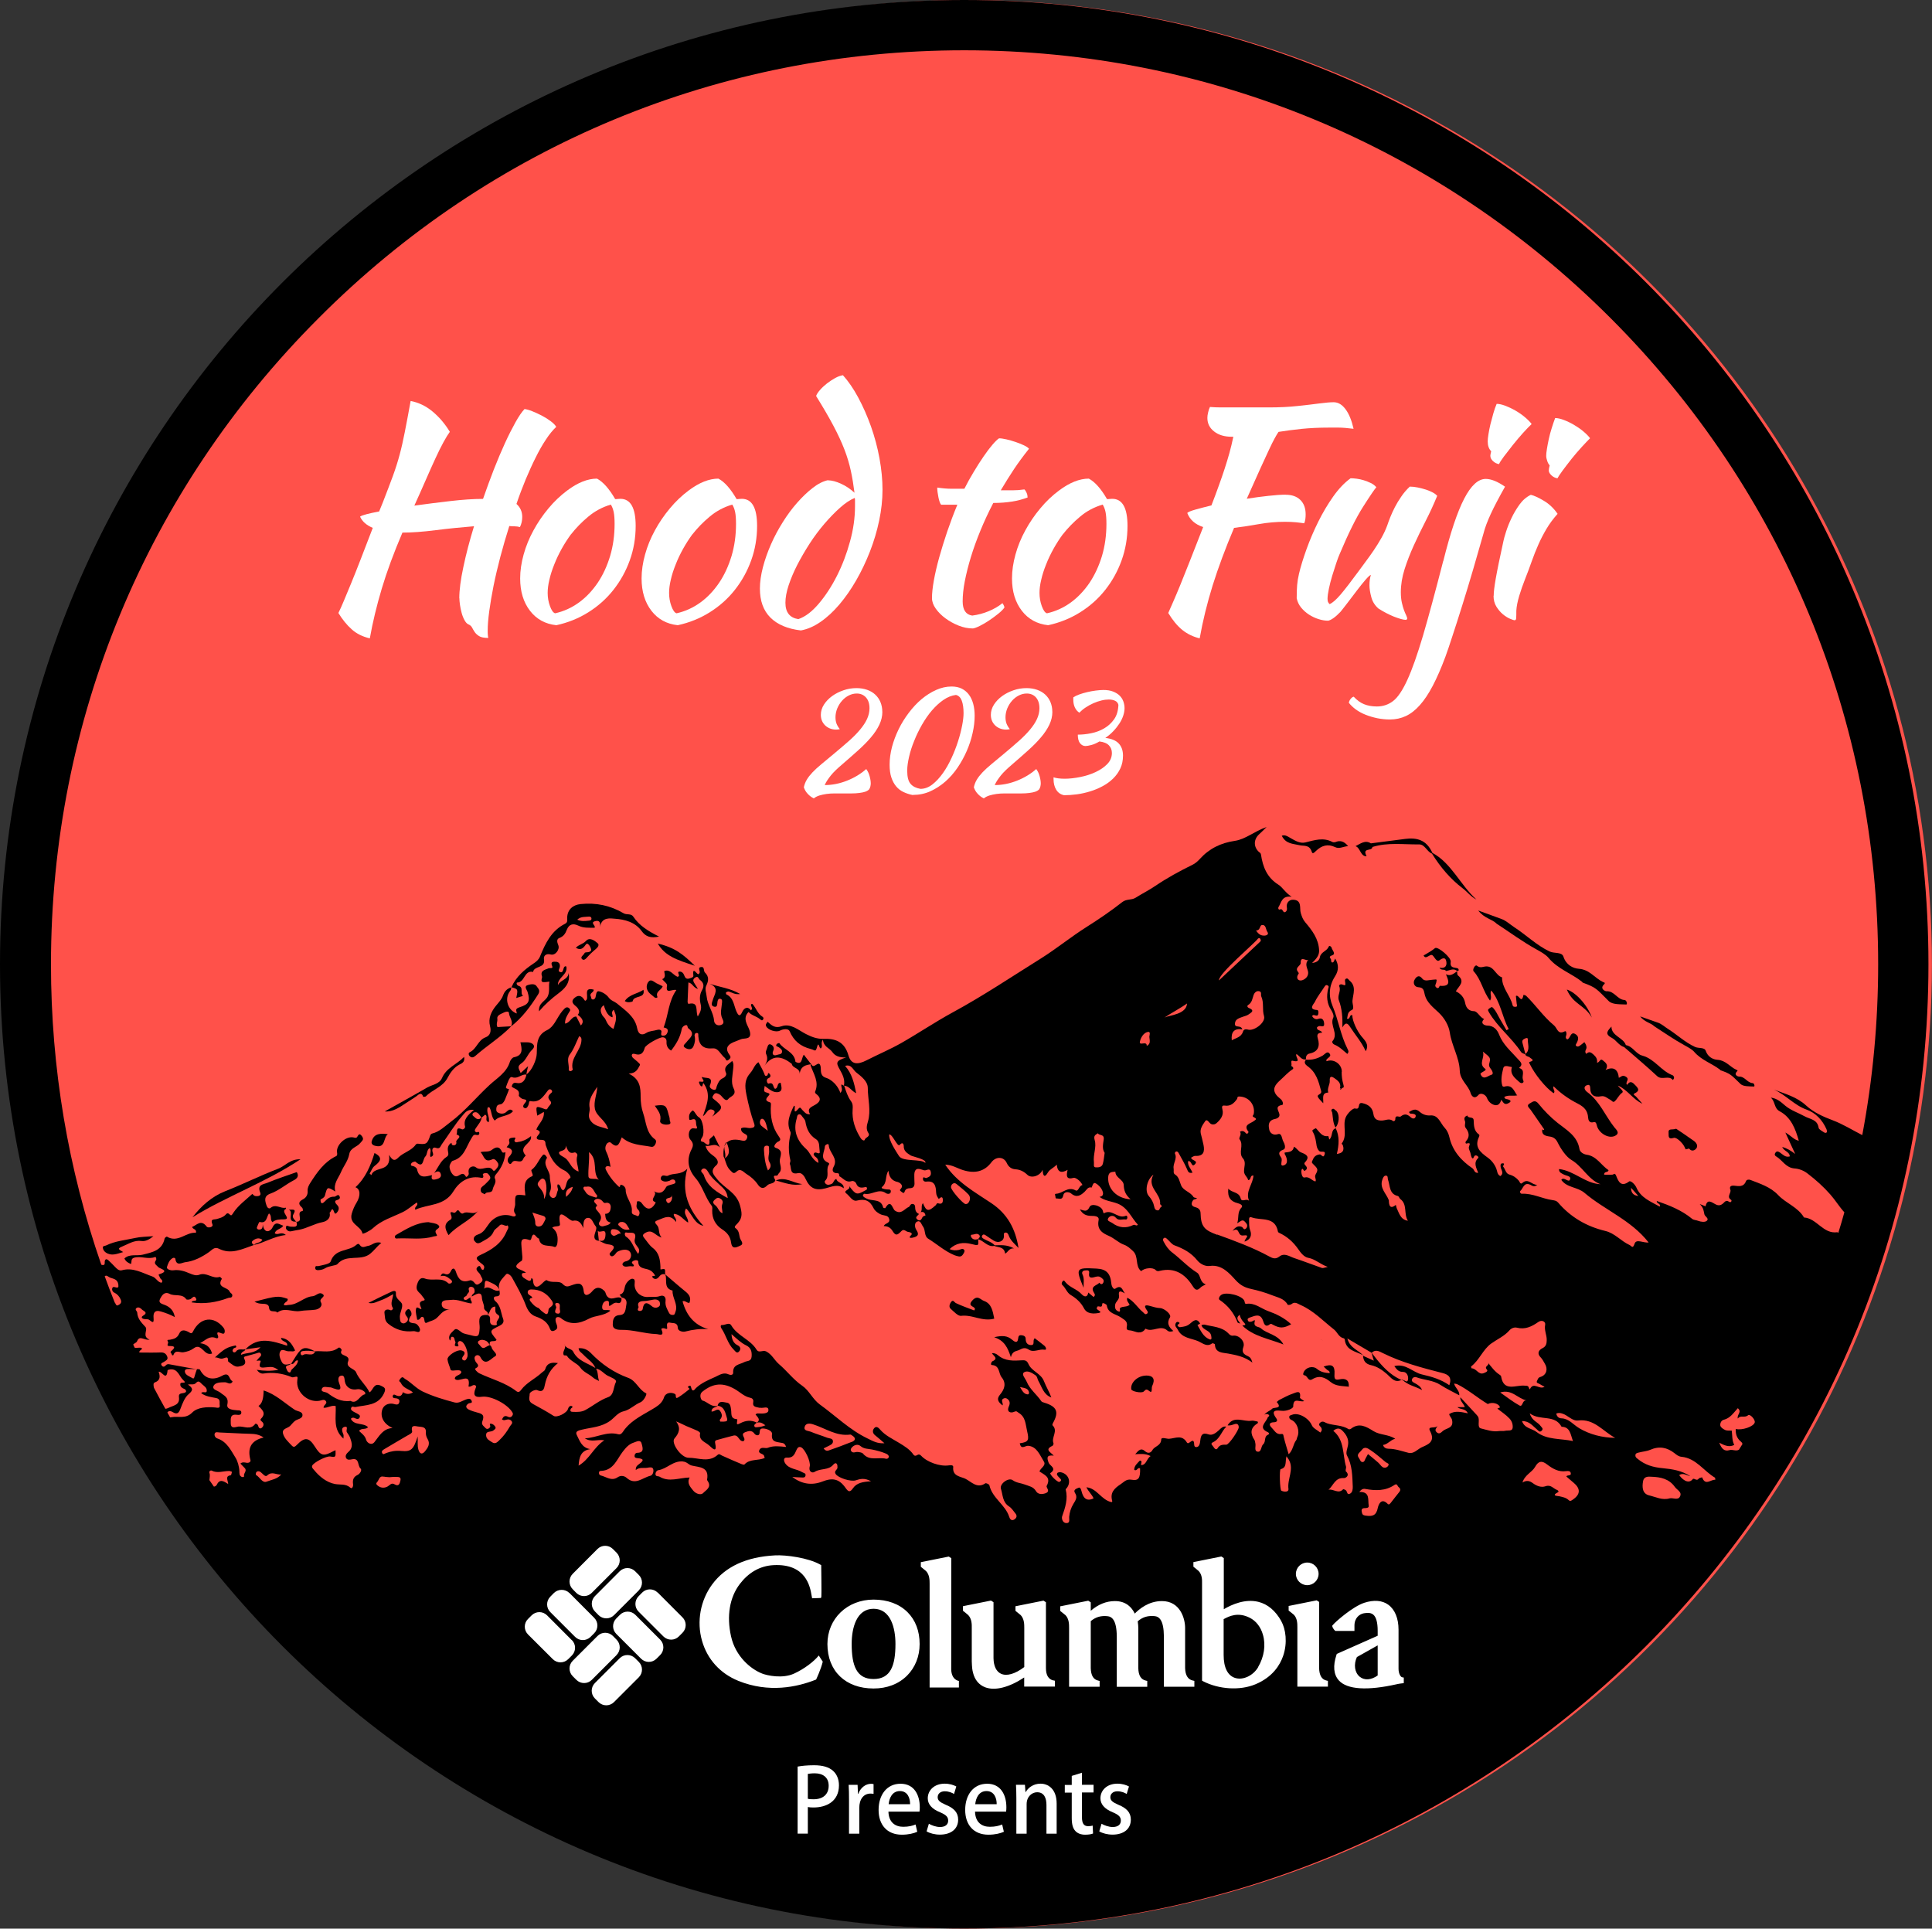 <?xml version="1.0" encoding="UTF-8"?><svg id="_レイヤー_2" xmlns="http://www.w3.org/2000/svg" viewBox="0 0 261.26 260.79"><rect x="0" y="0" width="261.26" height="260.79" fill="#333333" stroke="none"/><defs><style>.cls-1{fill:#ff514a;}.cls-2{fill:#fff;}</style></defs><g id="_レイヤー_1-2"><circle class="cls-1" cx="130.86" cy="130.39" r="130.39"/><g><path class="cls-2" d="m62.11,80.89c0-1.09.18-2.5.55-4.22.36-1.72.84-3.56,1.44-5.51-1.72.14-3.44.31-5.17.53-1.73.22-3.23.33-4.51.33-1.17,2.73-2.1,5.25-2.79,7.56-.69,2.31-1.23,4.55-1.62,6.74-.99-.23-1.81-.64-2.46-1.23-.65-.58-1.25-1.32-1.79-2.2.21-.42.45-.95.72-1.6.27-.65.6-1.44.98-2.36.38-.92.81-2,1.29-3.24.48-1.23,1.03-2.67,1.66-4.31-.86-.36-1.43-.87-1.72-1.52.13-.1.42-.21.88-.33.45-.12,1.02-.24,1.7-.37l.51-1.25c.55-1.4.99-2.59,1.35-3.55.35-.96.65-1.9.9-2.83.25-.92.48-1.94.7-3.06.22-1.12.49-2.54.8-4.25,1.09.21,2.09.69,2.98,1.44.9.75,1.67,1.66,2.32,2.73-.23.31-.52.78-.86,1.4-.34.62-.71,1.37-1.11,2.24-.4.87-.84,1.85-1.31,2.93-.47,1.08-.98,2.22-1.52,3.41,1.61-.22,3.24-.43,4.9-.62,1.65-.19,3.11-.29,4.39-.29.47-1.36.96-2.68,1.46-3.98.51-1.29,1.01-2.48,1.5-3.55.49-1.07.97-2.01,1.42-2.82.45-.81.86-1.41,1.23-1.8.26.03.6.12,1.03.29.43.17.86.37,1.31.6.44.23.85.49,1.21.76s.61.53.74.76c-.47.44-.94,1.01-1.4,1.72-.47.7-.93,1.51-1.38,2.42-.46.91-.9,1.9-1.35,2.96-.44,1.07-.86,2.17-1.25,3.32.52.47.78,1.05.78,1.76,0,.49-.1.95-.31,1.37-.23-.06-.47-.1-.7-.1s-.48-.01-.74-.04c-.44,1.4-.85,2.79-1.21,4.16-.36,1.38-.67,2.69-.92,3.93-.25,1.25-.44,2.39-.58,3.42-.14,1.04-.21,1.91-.21,2.61,0,.26,0,.47.02.62.01.16.03.28.06.39-.57,0-.99-.08-1.25-.25-.26-.17-.46-.35-.59-.55-.13-.2-.25-.39-.35-.59-.1-.2-.27-.35-.51-.45-.18-.08-.35-.26-.51-.55-.16-.29-.29-.61-.39-.98-.1-.37-.18-.73-.23-1.1-.05-.36-.08-.66-.08-.9Z"/><path class="cls-2" d="m75.22,84.54c-1.48-.16-2.67-.81-3.55-1.95-.88-1.14-1.33-2.6-1.33-4.37,0-1.04.16-2.12.47-3.24.31-1.12.75-2.2,1.33-3.26.57-1.05,1.25-2.05,2.03-2.98.78-.94,1.63-1.74,2.54-2.42,1.43-1.07,2.77-1.6,4.02-1.6.83.44,1.65,1.37,2.46,2.77.13,0,.25,0,.35-.02.1-.01.22-.02.35-.02,1.38,0,2.07,1.22,2.07,3.67,0,1.64-.27,3.19-.8,4.66-.53,1.47-1.27,2.8-2.22,4-.95,1.2-2.08,2.2-3.39,3.02-1.31.82-2.75,1.4-4.31,1.74Zm1.99-12.29c-.44.6-.86,1.25-1.25,1.95s-.73,1.41-1.01,2.13c-.29.72-.51,1.4-.66,2.07-.16.66-.23,1.25-.23,1.77,0,.62.1,1.22.31,1.79.21.57.44.9.7.97,1.17-.26,2.24-.75,3.22-1.46.98-.71,1.82-1.61,2.54-2.67.72-1.07,1.27-2.28,1.68-3.63.4-1.35.6-2.8.6-4.33,0-.68-.04-1.21-.12-1.6-.08-.39-.21-.73-.39-1.01-1.14.34-2.16.88-3.06,1.64-.9.75-1.67,1.55-2.32,2.38Z"/><path class="cls-2" d="m91.64,84.54c-1.48-.16-2.67-.81-3.55-1.95-.88-1.14-1.33-2.6-1.33-4.37,0-1.04.16-2.12.47-3.24.31-1.12.75-2.2,1.33-3.26.57-1.05,1.25-2.05,2.03-2.98.78-.94,1.63-1.74,2.54-2.42,1.43-1.07,2.77-1.6,4.02-1.6.83.44,1.65,1.37,2.46,2.77.13,0,.25,0,.35-.02.1-.01.22-.02.35-.02,1.38,0,2.07,1.22,2.07,3.67,0,1.64-.27,3.19-.8,4.66-.53,1.47-1.27,2.8-2.22,4-.95,1.2-2.08,2.2-3.39,3.02-1.31.82-2.75,1.4-4.31,1.74Zm1.99-12.29c-.44.6-.86,1.25-1.25,1.95s-.73,1.41-1.01,2.13c-.29.72-.51,1.4-.66,2.07-.16.66-.23,1.25-.23,1.77,0,.62.1,1.22.31,1.79.21.57.44.9.7.97,1.17-.26,2.24-.75,3.22-1.46.98-.71,1.82-1.61,2.54-2.67.72-1.07,1.27-2.28,1.68-3.63.4-1.35.6-2.8.6-4.33,0-.68-.04-1.21-.12-1.6-.08-.39-.21-.73-.39-1.01-1.14.34-2.16.88-3.06,1.64-.9.75-1.67,1.55-2.32,2.38Z"/><path class="cls-2" d="m111.96,64.95c.52,0,1.12.16,1.79.47.68.31,1.27.72,1.8,1.21-.13-1.04-.29-2.02-.49-2.95-.2-.92-.48-1.88-.86-2.87-.38-.99-.88-2.07-1.5-3.24-.62-1.17-1.4-2.51-2.34-4.02.08-.23.25-.51.53-.82.27-.31.58-.6.94-.88s.72-.51,1.09-.72c.38-.21.73-.34,1.07-.39.73.81,1.42,1.81,2.07,3.02.65,1.21,1.22,2.51,1.72,3.9.49,1.39.88,2.83,1.15,4.31.27,1.48.41,2.9.41,4.25s-.15,2.74-.45,4.17c-.3,1.43-.72,2.83-1.25,4.19s-1.15,2.66-1.85,3.88c-.7,1.22-1.46,2.31-2.28,3.28-.82.96-1.67,1.75-2.56,2.36-.88.61-1.77.99-2.65,1.15-1.79-.21-3.17-.79-4.12-1.74-.95-.95-1.42-2.26-1.42-3.92,0-.88.14-1.85.41-2.89s.64-2.07,1.09-3.1c.45-1.03.99-2.03,1.6-3,.61-.98,1.26-1.85,1.95-2.63.69-.78,1.38-1.44,2.09-1.99.7-.55,1.39-.9,2.07-1.05Zm-3.98,18.76c.91-.31,1.82-1,2.73-2.07.91-1.07,1.73-2.32,2.46-3.76.73-1.44,1.32-2.99,1.77-4.64.46-1.65.68-3.24.68-4.78v-.82c0-.1-.01-.21-.04-.31-.62.26-1.29.7-1.99,1.33-.7.62-1.4,1.35-2.11,2.17-.7.82-1.37,1.71-1.99,2.67-.62.96-1.18,1.93-1.68,2.89-.49.96-.88,1.89-1.17,2.77-.29.88-.43,1.66-.43,2.34,0,1.3.58,2.04,1.76,2.22Z"/><path class="cls-2" d="m127.25,68.23c-.13-.16-.25-.49-.35-.99-.1-.51-.16-.94-.16-1.31.68.1,1.33.16,1.95.16h1.72c.39-.77.81-1.54,1.27-2.29.45-.76.9-1.45,1.33-2.08.43-.63.83-1.16,1.21-1.6.38-.44.67-.72.88-.85.26,0,.59.05.99.14.4.09.81.21,1.23.35.42.14.79.29,1.13.45.34.16.57.31.7.47-.78.98-1.45,1.89-2.01,2.73-.56.84-1.16,1.8-1.81,2.89h1.58c.53,0,1.07-.04,1.62-.12.13.13.23.29.31.49.08.19.12.4.12.6-1.28.49-2.82.74-4.64.74-.65,1.25-1.23,2.5-1.74,3.74s-.94,2.43-1.29,3.58c-.35,1.15-.62,2.23-.82,3.25s-.29,1.93-.29,2.74c0,1.15.43,1.79,1.29,1.92.78-.1,1.52-.3,2.22-.59.7-.29,1.33-.65,1.87-1.09.16.23.25.43.27.59-.16.23-.42.5-.8.81-.38.31-.79.61-1.23.91-.44.3-.87.55-1.29.76-.42.21-.73.32-.94.35-.65,0-1.3-.13-1.95-.39-.65-.26-1.24-.59-1.77-.98-.53-.39-.97-.83-1.31-1.31-.34-.48-.51-.96-.51-1.43,0-.62.08-1.41.25-2.36.17-.95.41-1.99.72-3.11.31-1.12.68-2.29,1.09-3.52.42-1.22.87-2.43,1.37-3.63h-2.22Z"/><path class="cls-2" d="m141.73,84.54c-1.48-.16-2.67-.81-3.55-1.95-.88-1.14-1.33-2.6-1.33-4.37,0-1.04.16-2.12.47-3.24.31-1.12.75-2.2,1.33-3.26.57-1.05,1.25-2.05,2.03-2.98.78-.94,1.62-1.74,2.54-2.42,1.43-1.07,2.77-1.6,4.02-1.6.83.44,1.65,1.37,2.46,2.77.13,0,.25,0,.35-.02.1-.01.22-.02.35-.02,1.38,0,2.07,1.22,2.07,3.67,0,1.64-.27,3.19-.8,4.66-.53,1.47-1.27,2.8-2.22,4-.95,1.2-2.08,2.2-3.39,3.02-1.31.82-2.75,1.4-4.31,1.74Zm1.99-12.29c-.44.6-.86,1.25-1.25,1.95-.39.7-.73,1.41-1.01,2.13-.29.72-.51,1.4-.66,2.07-.16.66-.23,1.25-.23,1.77,0,.62.1,1.22.31,1.79.21.57.44.9.7.97,1.17-.26,2.24-.75,3.22-1.46.97-.71,1.82-1.61,2.54-2.67.71-1.07,1.27-2.28,1.68-3.63.4-1.35.6-2.8.6-4.33,0-.68-.04-1.21-.12-1.6s-.21-.73-.39-1.01c-1.14.34-2.17.88-3.06,1.64-.9.75-1.67,1.55-2.32,2.38Z"/><path class="cls-2" d="m173.87,66.9c.83,0,1.49.23,1.97.7.48.47.72,1.12.72,1.95,0,.21-.01.42-.04.64-.03.22-.08.41-.16.57-.34-.05-.72-.1-1.13-.14-.42-.04-.91-.06-1.48-.06-1.17,0-2.34.1-3.51.31-1.17.21-2.29.38-3.36.51-1.17,2.76-2.13,5.34-2.89,7.76-.75,2.42-1.34,4.81-1.76,7.18-.88-.21-1.66-.59-2.34-1.13-.68-.55-1.31-1.31-1.91-2.3.18-.42.4-.92.66-1.5s.57-1.33.94-2.22c.36-.9.8-1.99,1.31-3.28s1.11-2.83,1.81-4.62c-1.09-.36-1.81-1-2.15-1.91.13-.13.49-.28,1.09-.45.6-.17,1.33-.36,2.18-.57.39-1.01.73-1.92,1.01-2.71.29-.79.55-1.55.78-2.26.23-.71.45-1.42.64-2.11.19-.69.37-1.42.53-2.2h-.19c-.99,0-1.79-.23-2.4-.71-.61-.47-.92-1.08-.92-1.84,0-.21.03-.46.1-.74.06-.29.15-.54.25-.74.49.04.98.06,1.46.06h6.5c1.43,0,2.72-.06,3.88-.19,1.16-.12,2.15-.24,2.98-.35.83-.11,1.47-.16,1.91-.16.6,0,1.13.31,1.6.94.47.62.83,1.51,1.09,2.65-.83-.1-1.5-.16-2.01-.16h-1.35c-1.33,0-2.54.06-3.65.17-1.11.12-2.15.25-3.14.41-.16.23-.33.53-.53.89-.2.36-.45.87-.76,1.53-.31.66-.71,1.52-1.19,2.58-.48,1.06-1.09,2.41-1.81,4.04,1.01-.16,1.98-.29,2.91-.39.92-.1,1.7-.16,2.32-.16Z"/><path class="cls-2" d="m186.43,82.31c-.49-.42-.83-.94-.99-1.56-.17-.62-.25-1.16-.25-1.6,0-.55.06-1.01.19-1.4-.1,0-.34.21-.7.62-.36.42-.76.91-1.19,1.48-.43.57-.85,1.13-1.27,1.67-.42.54-.73.95-.94,1.2-.34.36-.66.65-.96.86-.3.21-.54.32-.72.35-.42,0-.85-.07-1.31-.22-.45-.14-.88-.35-1.29-.61-.4-.26-.75-.58-1.05-.94-.3-.37-.5-.78-.6-1.26,0-.73.02-1.33.06-1.79.04-.47.12-.97.25-1.52.23-.99.58-2.11,1.03-3.36.45-1.25.98-2.48,1.58-3.69.6-1.21,1.27-2.34,2.01-3.39s1.53-1.88,2.36-2.48c.23,0,.51.02.82.06.31.04.63.11.96.21s.64.23.94.37c.3.14.55.33.76.57-.23.26-.83,1.13-1.77,2.61-.95,1.48-2.01,3.62-3.18,6.4-.13.29-.29.7-.47,1.25-.18.55-.36,1.12-.55,1.72-.18.6-.33,1.18-.45,1.76-.12.57-.18,1.03-.18,1.37,0,.21.03.36.1.47.06.1.12.18.18.23.39-.16.88-.59,1.48-1.29s1.43-1.78,2.5-3.24c.26-.36.57-.78.92-1.25.35-.47.71-.97,1.07-1.5.36-.53.71-1.09,1.03-1.66.32-.57.59-1.14.8-1.72.1-.31.24-.68.41-1.11s.38-.88.62-1.35.53-.94.86-1.42c.32-.48.71-.93,1.15-1.35.34,0,.7.04,1.09.12.39.08.76.18,1.11.29.35.12.66.25.92.39.26.14.45.29.59.45-.47,1.14-.99,2.28-1.56,3.39-.57,1.12-1.11,2.22-1.6,3.3-.49,1.08-.91,2.15-1.25,3.22-.34,1.07-.51,2.11-.51,3.12,0,.55.05,1.02.14,1.42.09.4.19.74.29,1.01.1.27.2.5.29.68.09.18.14.34.14.47,0,.03-.03.06-.08.12-.03.03-.05.04-.08.04-.18,0-.42-.04-.7-.12-.29-.08-.6-.19-.96-.33-.35-.14-.7-.31-1.05-.49-.35-.18-.68-.38-.99-.58Z"/><path class="cls-2" d="m195.17,75.88c.96-3.85,1.9-6.66,2.83-8.45.92-1.78,1.89-2.67,2.91-2.67.73,0,1.6.35,2.61,1.05-.83,1.48-1.48,2.71-1.93,3.69s-.79,1.87-.99,2.67c-.44,1.56-.91,3.18-1.4,4.86-.49,1.68-.98,3.28-1.46,4.82-.48,1.53-.92,2.92-1.33,4.15-.4,1.24-.72,2.18-.96,2.83-.57,1.53-1.14,2.83-1.7,3.9-.56,1.07-1.14,1.94-1.74,2.61-.6.68-1.23,1.17-1.89,1.48-.66.31-1.39.47-2.17.47-.57,0-1.14-.06-1.7-.17-.56-.12-1.08-.27-1.58-.47-.49-.19-.94-.44-1.33-.72-.39-.29-.7-.59-.94-.9.03-.18.11-.36.25-.53.14-.17.28-.27.41-.29.44.47.9.81,1.39,1.01s1.06.31,1.74.31c.83,0,1.57-.25,2.2-.74.64-.49,1.28-1.45,1.93-2.87.65-1.42,1.35-3.41,2.11-5.97.75-2.56,1.66-5.92,2.73-10.08Zm6.36-14.2c0-.13.04-.35.12-.66-.31-.31-.47-.75-.47-1.33,0-.23.03-.56.1-.98.06-.42.16-.86.27-1.35.12-.48.25-.97.39-1.46.14-.49.29-.92.45-1.29.31,0,.7.08,1.15.25.45.17.92.39,1.39.66.47.27.9.57,1.29.9.39.33.69.63.9.92-.31.29-.7.69-1.17,1.21-.47.52-.92,1.06-1.37,1.62-.44.56-.85,1.08-1.21,1.56-.36.48-.58.83-.66,1.03-.31-.05-.58-.19-.82-.41-.23-.22-.35-.45-.35-.68Z"/><path class="cls-2" d="m201.99,80.56c0-.23.02-.53.06-.88s.11-.82.21-1.4c.1-.59.24-1.29.41-2.13.17-.83.38-1.83.64-3,.05-.26.17-.68.35-1.25.18-.57.42-1.18.72-1.81.3-.64.66-1.25,1.09-1.85.43-.6.94-1.04,1.54-1.33.44.1,1.03.37,1.75.8.73.43,1.35,1.02,1.87,1.77-.6.68-1.1,1.35-1.5,2.03s-.77,1.38-1.09,2.11c-.33.73-.62,1.48-.9,2.26-.27.78-.58,1.6-.92,2.46-.29.73-.55,1.48-.78,2.24-.23.77-.36,1.44-.39,2.01,0,.47,0,.8-.02.99-.01.2-.08.29-.21.29-.1,0-.31-.07-.62-.2-.31-.13-.63-.33-.96-.6-.33-.27-.62-.62-.88-1.03-.26-.42-.39-.91-.39-1.48Zm7.45-16.93c0-.16.04-.39.12-.7-.13-.13-.24-.33-.33-.59-.09-.26-.14-.49-.14-.7,0-.23.03-.55.1-.96.06-.4.15-.84.25-1.31.1-.47.23-.96.39-1.46.16-.51.31-.97.47-1.38.31,0,.7.08,1.15.25.45.17.92.39,1.38.66s.9.57,1.29.9c.39.33.69.63.9.92-.29.29-.66.68-1.13,1.19-.47.51-.92,1.04-1.37,1.6-.44.56-.85,1.09-1.21,1.58-.36.49-.6.85-.7,1.05-.31-.05-.59-.19-.82-.41-.23-.22-.35-.44-.35-.64Z"/></g><g><polygon points="54.14 204.04 54.14 204.04 54.14 204.03 54.14 204.04"/><polygon points="65.79 177.82 65.79 177.81 65.78 177.81 65.79 177.82"/><polygon points="104.69 203.64 104.69 203.63 104.69 203.64 104.69 203.64"/><path d="m221.11,147.82c.64-.34.45-.63.08-1.02-.37-.4-.72-.77-1.16-.1-.34-.37.46-.74-.19-1.12-.46-.27-.63.05-.93.16-.1-1.14-.74-1.57-1.79-1.05.47-.71-.03-1.02-.39-1.32-.36-.3-.39.31-.77.33.07-.43-.09-.75-.44-1.07-.37-.34-.63-.51-1.01-.12-.31-.35.03-.59.03-.86,0-.28-.12-.49-.29-.73-.24.18-.46.4-.73.55-.24.13-.52-.06-.41-.25.32-.54.51-1.09-.13-1.42-.62-.33-.61.64-1.05.75-.36-.23-.11-.48-.1-.71,0-.19-.04-.47-.23-.38-.96.51-1-.43-1.46-.81-1.43-1.18-2.45-2.71-3.76-3.99-.09-.08-.24-.1-.36-.14-.27,1.36-.63-.12-1.03.16.03.27.07.67.11,1.06.02.16.17.38-.15.4-.17,0-.35.02-.41-.23-.31-1.31-1.45-2.31-1.42-3.75-.87-.26-1.06-1.49-2.12-1.48-.42,0-.8.3-1.29-.1-.23-.19-.63.55-.44.75,1.04,1.13,1.27,2.72,2.22,3.97.34-.48-.09-.91.17-1.36,1.29,1.57,1.45,3.55,2.36,5.21-.1.05-.2.11-.3.16-.32-.55-.64-1.1-.96-1.65-.25-.44-.44-.9-.79-1.3-.21-.24-.26-.21-.5-.05-.28.19-.31.25-.13.56,1.18,2.02,3.08,3.46,4.36,5.4.1.15.36.2.55.29.1.33.47.27.65.46.12.13.72.35.02.55-.21.06-.14.13-.06.29.68,1.41,2.14,3.22,3.23,3.97.32-.28-.18-.57,0-.94.98.98,2.08,1.74,3.24,2.33.89.46,1.37.94,1.43,1.93.02.26.14.77.74.59.37-.11.4.36.47.57.35,1.04,1.73,1.77,2.55,1.21.54-.36.02-.79-.22-1.09-1.24-1.57-1.98-3.52-3.65-4.75-.14-.1-.28-.25-.34-.4-.12-.31.1-.49.35-.56.28-.08.37.11.38.37,0,1.01.55,1.33,1.48,1.15.52-.1.86.3,1.26.49.18.09.33.39.55.21.39-.33.55-.83,1.02-1.17.32-.23-.35-.6-.56-.97,1.3.55,2.01,1.86,3.31,2.45-.29-.33-.59-.65-.87-.98-.1-.12-.51-.26-.16-.44Zm-14.81-5.33s-.02.02-.03.03c0,.01,0,.03.01.04,0,0-.02-.02-.02-.02,0,0,0,0,.01-.01,0,0,0,0,0-.01-.13-.5-.25-1-.39-1.5-.09-.32.07-.46.32-.58.17-.08.41-.16.4.1-.02.66.34,1.4-.29,1.96Z"/><path d="m203.45,146.94c-.08.02-.27-.03-.28-.09-.27-.8-.07-1.63.11-2.39.13-.54.75-.21,1.17-.17-.3.98.4,1.47.99,2.01.14.13.32.23.49.11.19-.13.05-.29,0-.47-.16-.51.39-1.25-.51-1.53.61-.52.21-.8-.18-1.23-.91-1.03-1.99-1.91-2.52-3.28-.22-.58-.7-1.23-1.61-1.22-.25,0-1.05-.23-.42-.89-.59-.22-.87-1.05-1.39-1.06-.86-.02-1.09-.69-1.17-1.11-.16-.82-.62-1.24-1.26-1.58.41-.71,1.32-1.3.28-2.15-.11-.09-.09-.35-.11-.56-.45.32-.88.73-1.51.41.36.85.74,1.7-.82,1.56-.07,0-.12.53-.49.22-.26-.22-.05-.43,0-.66.11-.53.09-.41-.49-.38-.46.02-1.07.29-1.42-.17-.53-.69-.94.02-1.03.19-.24.42,0,.96.5.99.82.04.75.53.91,1.1.28,1,1.15,1.66,1.87,2.34.8.76,1.35,1.76,1.49,2.67.26,1.8,1.29,3.39,1.35,5.18.05,1.32,1.16,1.95,1.48,3.06.08.28.46.91,1.05.22.32-.37.98-.03,1.14.39.18.49.58.87,1.06.98.47.11.77-.24.87-.72.25.25.38.75.9.51.38-.18.6-.4-.02-.57-.16-.04-.37,0-.46-.32.54-.3,1.17-.09,1.73-.21-.42-.6-.64-1.49-1.7-1.19Zm-3.25-1.76c.19-.25.92-.45.64-.65-.97-.71-.02-1.43-.31-2.33,1.08.85,1.06.85.84,1.69-.04.15.03.38.13.51.26.32.58.85.14.95-.39.09-1.1.83-1.45-.16Z"/><path d="m205.15,148.14s0,.01.01.02c0,0,0,0,0,0,.01,0,.02,0,.03,0,0,0,0-.01,0-.02-.01,0-.03,0-.04,0Z"/><path d="m101.5,145.06c-.82.87-.8,1.79-.56,2.97.27,1.33.59,2.63,1.04,3.89.19.53-.12.56-.45.61-.42.06-.86-.21-1.31.04-.06.43.26.63.57.79.31.16.31.38.19.63-.12.27-.36.31-.64.24q-2.69-.65-2.5,2.08c0,.12.09.23.15.34,0,0,0,0,0,0,0,0,0,0,0,0,.01,0,.02-.02.04-.03,0,0,0-.01,0-.02.26-.67-.44-1.46.21-2.16.48,1.1.43,1.72-.15,2.13-.02.02-.05.03-.07.05,0,.02,0,.04-.02.06,0,0,0,0,0,0,0,0-.03-.03-.03-.03.2.58.32,1.17.81,1.63.3.28.42.53.84.13.53-.5.96.12,1.33.34.57.35,1.13.83,1.5,1.38.44.67.86.62,1.3.16.32-.33.92-.17,1.1-.69v.02s.01,0,.01,0c0,0,0,0,0,0,0,0,.02,0,.03,0-.01,0-.03,0-.04-.01-.27-.51-.26-.65.03-.63.35.03.31-.2.44-.33.59-.57.03-1.24.14-1.87.09-.53.48-1.23-.54-1.56-.54-.17.16-.79.22-.81.53-.2.41-.41.16-.77-.91-1.27-1.16-2.72-1.05-4.25.01-.17,0-.3-.15-.34-.75-.21-.48-.55-.14-.92.19-.21.06-.29-.15-.35-.54-.15-.54-.16-.4-.94.6.42,1.2,1.01,1.91.81.57-.15.32-.78.25-1.23-.56-.02-.28.71-.75.81-.34-.14-.13-.98-.88-.7-.16.06-.44-.56-.03-.73.41-.17.27-.47.17-.58-.3-.34-.19.17-.35.22-.33.11-.3-.07-.39-.29-.22-.52-.51-1.02-.78-1.52-.54.34-.67.99-1.08,1.43Zm2.49,10.41c.1.57-.27,1.15.07,1.69.24.39.21.72-.21,1.11-.42-.97-.48-1.87-.54-2.76-.02-.33.02-.61.42-.59.38.02.23.32.27.56Zm-1.16-4.03c.03-.08.16-.17.23-.16.28.05.37.31.47.53.11.25.15.53.3,1.09-.43-.33-.67-.49-.87-.67-.23-.22-.25-.5-.13-.78Z"/><path d="m99.45,166.06c-.27-.17.17-.49.34-.69.66-.75.54-1.41.27-2.4-.49-1.73-2.05-2.27-3.01-3.44-.51-.64-1.13-1.16-.18-1.97.39-.34.15-.84-.29-1.18-.45-.35-.96-.67-1.18-1.45.69.17,1.2-.47,1.96.23-.37-.73-.58-1.16-.82-1.64-.25.25-.62.46-.61.63.14,1.27-.71.27-.83.26-.54-.04-.29-.39-.11-.69.31-.5.08-2.3-.45-2.62-.42-.24-.49-.7-.85-.95-.38.25-.55.58-.5,1.01.02.19-.04.37.36.23.74-.27.5.52.63.83.24.57-.11.34-.46.35-.56,0-.79,1.05-.34,1.56.37.42.41.76.15,1.26-.74,1.42-.47,2.76.54,3.93.97,1.12,1.28,2.6,2.18,3.75.11.14.07.42.06.63-.02,1.11.46,1.97,1.38,2.56.65.42,1.07.96,1.17,1.74.08.55.26.87.95.57.52-.23.77-.28.36-.92-.29-.47-.08-1.17-.73-1.59Zm-1.76-3.29c-.18.44.02.84,0,1.29-.51-.21-.56-.77-.94-1.06-.24-.18-.46-.44-.15-.72.17-.15.38-.4.66-.28.32.14.57.4.43.76Zm-2.51-3.87c-.08-.27-.61-.5-.22-.81.32-.25.64.08.79.36.47.89,1.3,1.46,1.98,2.15.34.35.6.69.68,1.41-1.46-.81-2.74-1.54-3.23-3.11Z"/><path d="m144.81,175.12c.75.45,1.37,1.01,1.78,1.8.42.82,1.41.72,1.93.63.84-.14-.49-.44-.17-.74.07-.45.7.26.7-.48,0-.3.61.06.62.18.15,1.12,1.22,1.15,1.9,1.63.43.31.92.48.82,1.16-.03.21-.15.57.35.59.64.03,1.25.58,1.91.07.11-.08.24-.3.27-.29.94.55,2.02-.59,2.93.24.2.18.46.2.82.07-.59-.52-.95-1.04-.46-1.84.25-.4-.78-1.24-1.34-1.26-.45-.01-.89-.16-1.33-.28-.67-.19-.93-.1-.45.58.11.15.21.33,0,.47-.25.17-.36-.08-.52-.21-.75-.61-1.23-1.51-2.13-1.96-.15.4.17.66.32.95-.38.36-.92.16-1.29.44-.13.1.21.72-.36.4-.28-.15-.38-.46-.31-.85.08-.44.58-.67.52-1.16-.14-1.02.42-.53.81-.37-.36-.36-.41-1.27-1.32-.63-.22.15-.49-.31-.52-.66-.13-1.43-.68-1.99-2-2.06-2.82-.14-2.86-.09-1.76,2.6-.02-.61.14-1.22-.15-1.82-.13-.27.02-.51.34-.53.26-.02.64-.1.56.38-.1.62.24.66.69.53.29-.08.6-.17.84,0,.21.14.54.33.41.68-.11.29-.33.38-.56.07-.31.39-1.22.43-.78,1.26.12.22.33.4,0,.67-.23-.2-.47-.4-.71-.6-.14.77-.62.54-.92.21-.62-.68-1.59-.89-2.17-1.61-.08-.1-.21-.37-.4-.1-.11.15-.17.35,0,.5.43.39.59,1.01,1.11,1.33Z"/><path d="m48.27,153.77c-.13.16-.32.06-.5.03-1.02-.2-2.36,1.05-2.19,2.05.04.21.03.41-.12.48-1.61.78-2.57,2.17-3.49,3.61-.22.35-.4.68-.37,1.11.04.48-.19.89-.59,1.1-.63.33-.73.65-.18,1.13.15.13.17.47.07.48-.96.1.26,1.45-.82,1.45.28.85-.38.65-.8.66-.24,0-.62-.35-.62.16,0,.21.32.57.74.46.35-.09.71-.13,1.06-.2,1.09-.21,2.05-.82,3.15-1.03.52-.1,1.16-.48.96-1.29.2-.01.3-.97.62-.06.13.38.32.12.43-.02.26-.33.25-.7-.05-.97-.23-.21-.35-.53-.12-.6.37-.11.64-.24.45-.59-.19-.35-.46.1-.7.09-.56-.03-.92.26-1.29.65-.41.43-.58.21-.56-.28.24-.13.51-.25.59-.53.32-1.21.31-1.21,1.41-.54-.31-1.06.41-1.79.76-2.62.35-.82.96-1.53,1.12-2.44.15-.85,1.03-.94,1.48-1.49.28-.34.56-.49.23-.94-.39-.52-.48-.1-.67.15Z"/><path d="m40.08,165.19s-.02,0-.04,0c0,0,.01.02.02.02.01,0,.01,0,.02,0,0,0,0-.01,0-.02h0Z"/><path d="m89.13,126.65c-1.47-.74-2.68-1.48-3.49-2.7-.3-.46-.89-.21-1.3-.45-1.8-1.06-3.74-1.47-5.83-1.25-1.05.11-1.77.75-1.81,1.81-.01.31.11.65-.28.85-1.86.93-2.67,2.65-3.4,4.44-.16.4-.46.66-.85.92-1.24.83-2.39,1.8-3.01,3.23.89.23.91.26.65,1.45.33-.1.63-.2.92-.29-.45-.34.13-1.14-.6-1.35-.28-.08-.33-.45-.19-.45,1.05,0,.93-1.73,2.15-1.43.12-.87,1.7-.46,1.47-1.72-.08-.45.26-.82.93-.64.61.16,1.26-.7,1-1.28-.16-.38-.25-.8.14-.95.58-.22.82-.59,1.02-1.12.29-.74.83-.91,1.57-.55.67.33,1.41.28,2.18.28.22-.27-.66-.69.08-.89.53-.14.74.09.66.78.22-1.42,1.5-1.14,2-1.11,1.33.09,2.75.45,3.62,1.66.57.79,1.24.99,2.39.75Zm-9.59-2.15c-.45.04-.9.12-1.48-.14.51-.46,1.03-.35,1.51-.41.18-.03.39.02.41.23.03.3-.23.3-.44.32Z"/><path d="m69.15,133.51s0,0,0-.01c-.01,0-.02,0-.03,0l.02.02Z"/><path d="m167.33,178.79c.04.1.25.13.38.19-.14-.36-.73-.66-.08-1.2.11.46.33.79.62,1.09.39.41-.1.29-.25.38,1.49,1.46,3.5,1.74,5.56,2.55-.77-1.4-2.2-1.39-3.06-2.19-.3-.28-1.05-.09-.82-.95.09-.32-.28.02-.44.05-.18.03-.39.07-.48-.13-.14-.29.08-.36.3-.44.72-.26,1.42-.57,1.76.52.12.39.33.88.9.41.15-.12.24-.03.37.04.98.53,1.47.52,2.51-.04-.9-.86-2.01-1.39-3.1-1.78-.97-.34-1.81-1.16-2.96-.98-.2.03-.2-.17-.25-.36-.24-.77-2.5-1.31-3.13-.86-.32.23-.41.57-.23.69,1.13.76,1.92,1.75,2.41,3.01Z"/><path d="m159.64,179.46c-.17.02-.24-.03-.35-.14-.27-.24.55-.35.05-.55-.19-.08-.34.07-.39.27-.09.33.19.5.31.74.58,1.21,1.85,1.16,2.82,1.6.54.24,1.14.81,1.84.27.06-.05.37.08.37.13.02,1.22,1.14,1.12,1.78,1.25,1.09.21,2.16.38,3.29,1.22-.16-.59-.34-.74-.61-.87-.52-.24-.89-.48-.61-1.24.28-.76-.62-1.65-1.39-1.53-.3.04-.46-.12-.64-.31-.88-.9-2.1-.89-3.21-1.18-.13-.03-.28.04-.43.06.18.72,1.2.67,1.32,1.46.04.27.11.62-.27.45-.83-.35-1.16-1.19-1.59-1.91.12-.07.24-.14.36-.2-.47-.88-.99-.3-1.38.02-.4.34-.81.4-1.28.45Z"/><path d="m67.27,138.88c-.22-.43.05-.75-.02-1.12-.08-.5.54-.66.92-.86.15-.08.63-.22.65.06.04.62.67,1.18.26,1.85,0,0,0,0,0,0,0,0,0,0,0,0,0,0,0,0,0,0,0,0-.03.03-.03.03,1.55-1.2,2.68-2.73,3.72-4.38.36-.57-.04-.82-.19-1.08-.25-.42-.83-.29-1.21-.18-.57.17-.12.65-.04.89.41,1.33.16,1.73-1.06,2.11-.76.23-.35.54-.4.85-1.24-.47-1.7-2.04-.88-3.06.12-.15.15-.3.13-.47-.56.16-.9.55-1.09,1.07-.2.56-.59.96-.96,1.41-.64.79-1.08,1.71-.8,2.77.18.69.03,1.26-.61,1.5-1.02.37-1.2,1.57-2.13,2.01-.25.12-.14.43,0,.55.23.22.47.19.75-.05,1.55-1.37,3.33-2.46,4.79-3.94,0,0,0,0,0,0,0,0,0,0,0-.01,0,0,0-.02.01-.03-.01,0-.03-.01-.04-.02"/><path d="m69.13,133.5s0,.02,0,.03c0,0,.01,0,.02,0,0,0-.02-.02-.02-.02Z"/><path d="m26.13,179.99c-.11.21-.19.39-.47.22-.68-.42-1.18-.45-1.43.13-.27.62-.74.72-1.24.82-.21.04-.48-.07-.27.29.11.19-.32.57.19.56.85-.01.77.25.24.69-.23.19.07.29.08.45,0,.13.19.16.22.08.28-.79.87-.3,1.33-.37.49-.07,1.01-.24,1.4-.53.47-.35.76-.23,1.14.09.38.32.7.83,1.36.61-.22-.75-.64-1.29-1.62-1.4.75-.41,1.25-1.05,2.13-.7.24.1.4-.02.27-.35-.22-.54.08-.44.41-.32.19.07.45.2.51-.12.04-.19,0-.41-.16-.61-1.29-1.62-3.12-1.42-4.09.46Z"/><path d="m181.45,144.94c.02-1.08-1.14-1.82-2.06-1.44-.01-.06-.05-.14-.03-.18.15-.29.75-.45.44-.85-.32-.42-.66.1-.91.25-.71.42-1.44.64-2.25.57,0,0-.02,0-.03,0,0,0,0,0,0,0-.34.36-.1.66.19.87,1.18.82,1.51,2.06,1.85,3.35.14.52-.61.44-.43.83.13.27.4.48.72.85.04-.66-.26-1.42.68-1.45-.19-.58.24-1.08.2-1.62-.05-.72.36-.52.63-.33.47.33.97.69.74,1.41,0,0,0,0-.01,0,0,0,0,0,0,0h0c.07-.02.11-.03.17-.04-.04.06-.09.11-.15.17.12.02.21-.06.25-.19.3-.07.31-.15.2-.54-.16-.55-.22-1.07-.22-1.65Z"/><path d="m176.61,143.28s0,0,0,0c0,0,0,0,0,0,0,0,0,0,0,0,0,0,.01-.02.02-.02,0,0-.02.02-.03.02Z"/><path d="m95.14,146.48c1.11,1.55.39,2.97-.08,4.44.52-.27.61-1.18,1.38-.82.33.15.2.48-.13.89,1.56-1.15,1.57-1.29.17-2.4-.14-.11-.18-.22-.1-.35.13-.21.25-.49.57-.4.2.06.42.17.56.32.29.31.67.86.98.44.28-.37,1.19-.49.71-1.44-.4-.79-.12-1.77-.05-2.67.02-.33.11-.64-.14-1.03-.47.48-1.24.72-.83,1.63.12.27-.16.59-.42.7-.49.22-.66.64-.83,1.08-.08.23-.06.57-.42.49-.29-.06-.63-.32-.51-.6.55-1.29-.59-.87-1.06-1.14-.17.17.72.8-.31.63-.24-.04,0,.46.12.58.34.32.22-.43.4-.35Z"/><path d="m37.63,158.03c-2.42.92-4.74,2.09-7.16,3.04-1.84.73-3.23,1.98-4.44,3.53,4.63-2.86,9.82-4.67,14.61-7.84-1.42-.05-2.07.91-3.01,1.27Z"/><path d="m43.57,174.95c-.46-.28-.82.29-1.31.33-1.15.09-1.98,1.15-3.2,1.17-.21,0-.42.13-.68,0,.05-.41.61-.4.52-.82-1.3-.43-1.4-.42-4.49.38.39.24.75.28,1.12.29.37,0,.82.07.85.5.06.82.84.31,1.12.69.98-.77,2.06-.03,3.08-.21.67-.12,1.37-.08,2.05-.18.55-.08,1.06-.5.76-1.01-.33-.56.84-.74.18-1.14Z"/><path d="m55.56,177.97c.17-.27.08-.65-.19-.9-.14-.13-.27,0-.37.09-.3.28-.25.56,0,.85.21.25.24.51-.04.76-.18.16-.37.24-.59.14-.27-.13-.26-.4-.29-.66-.09-.66.38-1.28.3-1.84-.07-.48-.91-.7-.84-1.5.05-.56-.49-.3-.72-.19-1.01.46-2,.97-3,1.46.66.17,1.15-.17,1.68-.35.55-.19,1.04-.48,1.67-.83-.05.69-.45,1.27-.05,1.85.09.12-.14.4-.32.32-.47-.23-.88-.01-.81.37.09.48-.03,1.03.51,1.46,1.03.83,2.13,1.14,3.42,1,.32-.03.81.37.88-.16.03-.18-.31-.87-.75-.9-.83-.06-.92-.33-.51-1Z"/><path d="m75.45,133.22c-.08-1.06,1.36-1.39,1.14-2.52-.12-.08-.27-.04-.35.17-.1.26-.11.69-.48.58-.41-.12-.07-.49-.05-.75.04-.43-.2-.64-.55-.65-.31-.01-.78-.06-.49.59.17.39-.32.22-.5.3-.51.22-1.16.29-.87,1.12.01.03,0,.07,0,.11-.19.66-.07.73,1,.56-.14.64.08,1.29-.22,1.97-.3.69-1.3.9-1.19,2.05.85-.98,1.68-1.71,2.58-2.39.85-.63,1.7-1.42,1.42-2.8-.04.91-1.13.93-1.44,1.65Z"/><path d="m182.87,137.28c-.44-.13-.23.61-.72.47.14-.43.02-.9.66-1.18.38-.17.04-.82.08-1.25.08-.89.56-1.94-.38-2.71-.15-.13-.26-.41-.52-.25-.16.1-.11.3-.08.49.06.4.02.44-.36.29-.3-.12-.52.07-.45.23.29.66-.31,1.25-.04,1.92.43,1.13.5,2.33.47,3.64.41-.69.65-.68,1.06-.04.69,1.08,1.56,2.04,2.09,3.26.53-.92-.13-1.47-.57-2.01-.57-.69-1.24-2.05-1.24-2.86Z"/><path d="m237.01,146.46c-.75-.03-1.06-.94-1.87-.88-.12,0-.72-.25-.27-.68.21-.2.02-.2-.09-.25-.85-.4-1.41-1.26-2.51-1.34-.63-.04-1.32-.38-1.61-1.22-.17-.5-.95-.3-1.44-.52-1.36-.62-2.43-1.66-3.68-2.45-.45-.28-.84-.67-1.36-.84-.71-.25-1.42-.5-2.39-.84.63.8,1.43.85,1.92,1.34,1.36.87,2.68,1.8,4.09,2.57.47.26,1.01.54,1.3.88.97,1.13,2.37,1.55,3.49,2.41.03.02.04.07.07.08,1.44.52,1.38.58,2.71,1.86.38.36,1.2.31,1.82.34.13,0,.05-.45-.19-.46Z"/><path d="m44.71,170.58c-.11.35-1.06.48-1.64.62-.19.04-.42-.11-.44.21-.02.31.19.35.43.34.33-.02.63-.08.93-.27.51-.32,1.46-.34,1.63-.54,1.21-1.42,3.11-.36,4.42-1.39.55-.44.9-.97,1.52-1.49-.85-.25-1.22.32-1.75.4-.41.06-.82.4-1.16-.12-.15-.23-.32-.13-.45-.02-1.02.94-2.9.48-3.48,2.25Z"/><path d="m53.83,167.46c1.61-.07,3.24.22,4.83-.27.31-.09.61.06.3-.41-.05-.08-.08-.21-.06-.31.05-.31.81-.43.36-.82-.32-.27-.88-.27-1.33-.39-1.65.07-2.96.92-4.31,1.69-.11.07-.26.15-.22.33.06.25.24.19.43.18Z"/><path d="m64.01,167.72s0,0,0,0c0,0,0,0,0,0,0,0,0,0,0,0,0,0,.01,0,.02,0,0,0,0,0,0,0Z"/><path d="m136.7,183.51c.22-.86.75-.78,1.11-.96.55-.28.81-.37,1.33-.04.65.42,1.38-.13,2.1,0,.37.07.19-.37,0-.53-.43-.36-.89-.69-1.31-1.02-.37.27.12.97-.56.92-.46-.03-.67-.36-.67-.84,0-.38-.32-.47-.6-.49-.34-.02-.38.15-.43.52-.1.68-.57.29-.83.07-.61-.52-1.28-.58-2.4-.32,1.39.46,1.82,1.39,2.25,2.68Z"/><path d="m176.43,185.98c.4.07.46.87,1.02.53.95-.59,1.72-.27,2.49.37.7.58,1.6.53,2.45.63.08-.89-.43-1.16-1.2-1-.66.14-.77-.02-.73-.69.08-1.18-.35-1.43-1.47-1.03.16.15.31.3.47.44.13.11.36.12.35.45-.63-.04-1.2-.14-1.71-.57-.58-.48-1.52-.22-1.81.45-.07.17-.14.37.13.42Z"/><path d="m182.41,187.51s-.01,0-.02,0c0,0,0,.01,0,.02l.02-.02Z"/><path d="m59.77,145.77c-.34.82-1.33.9-2.03,1.3-1.9,1.11-3.83,2.16-5.71,3.22,1.08.09,1.99-.55,2.85-1.12.47-.31.97-.61,1.44-.94.19-.13.66-.69.9.07,0,.02.3.02.37-.05.9-.94,2.29-1.23,2.96-2.55.31-.6.82-1.36,1.58-1.75.28-.14.78-.32.63-1.04-1,1.05-2.4,1.46-2.99,2.87Z"/><path d="m64.69,163.69c-.59.72-1.42,0-2.04.37-.2.12-.38-.05-.52-.25-.34-.49-.42.3-.78.17-.69-.27-.35.24-.3.49.04.19.03.37-.15.47-.91.51-.77,1.21-.24,2.08,1.15-1.31,2.88-1.91,4.03-3.33Z"/><path d="m68.87,156.39c-.25.27-.3.62-.07.89.29.33.4-.12.58-.23.43-.27,1.11.39,1.4-.4.06-.16.33-.38.31-.4-1.1-1.23.82-1.59.72-2.52,0-.04,0-.07,0-.11-.29.24-.6.44-.94.58-.24.1-.49.18-.76.21-.18.02-.41.17-.54-.14-.06-.15.4-.52-.16-.44-.28.04-.7.03-.54.56.05.16,0,.29-.09.4-.08.11-.2.22-.27.34.85.22.93.65.35,1.27Z"/><path d="m14.35,168.41c-.18.09-.49.03-.44.34.04.23.14.43.39.61.77.53,1.49.19,2.35-.05-.3-.25-1-.41-.16-.74.86-.34,1.64-.91,2.67-.76.48.07.98-.16,1.59-.65-.98.08-1.72.07-2.42.23-1.33.3-2.72.4-3.98,1.02Z"/><path d="m180.58,113.86c-.12.05-.3.05-.41-.01-1.22-.65-2.42-.24-3.63.06-.72.18-1.36-.21-1.98-.56-.4-.22-.76-.52-1.23-.34.56,1.13,1.53,1.07,2.4,1.28.62.15,1.35-.12,1.67.93.1.32.38.02.54-.14.79-.77,1.64-1,2.6-.53.59.29,1.17-.12,1.76-.13-.52-.66-1.08-.83-1.71-.55Z"/><polygon points="182.3 114.16 182.3 114.16 182.3 114.16 182.3 114.16 182.3 114.16"/><path d="m154.94,186.01c-1.11.03-2.1.96-1.96,1.85.04.28,1.33.56,1.66.32.26-.19.3-.48.79-.07.45.39.26-.46.37-.67.47-.97.13-1.46-.85-1.44Z"/><path d="m226.11,145.37c-1.55-.62-2.35-2.17-4.03-2.63-.9-.24-1.25-1.24-2.22-1.42-.33-1.03-1.96-1.22-1.95-2.51-.46.53-1,.99.05,1.53.62.32.94,1.03,1.67,1.25,1.5,1.31,3.02,2.58,4.47,3.93.64.59,1.57-.17,2.11.52.3-.27.15-.58-.1-.68Z"/><path d="m229.01,154.24c-.8-.58-1.63-1.12-2.35-1.61-.5.21-1.11-.13-1.02.58.04.33-.16.92.72.65.32-.1,1.16.63,1.46,1.28.13.28.06.31.33.24.09-.03.24-.09.27-.06.36.46.8.22.99-.06.25-.38-.06-.78-.38-1.02Z"/><path d="m129.96,177.93c1.51-.2,2.87.82,4.49.38-.21-1.02-.34-2.02-1.39-2.4-.49-.17-.86-.87-1.6-.03-.8.9.76.72.28,1.32-.79-.31-1.65-.6-2.47-.99-.25-.12-.38-.57-.69-.11-.19.28-.28.65-.02.88.43.38.99,1,1.41.95Z"/><path d="m197.77,120.1c.65.49,1.15,1.18,1.88,1.53-2.13-1.9-3.41-4.96-5.95-6.3-.82-1.83-2.18-2.08-3.69-1.89-1.54.2-3.09.4-4.63.6-.77-.5-1.41.05-2.08.38.66.2.68,1.42,1.5,1.36-.65-1.24.74-.61.79-1.25,2.09-.65,4.21-.32,6.32-.35.77-.01,1.06,1,1.73,1.24,1.15,1.86,2.52,3.45,4.13,4.68Z"/><path d="m196.86,130.88c-.48-.07-.78-.17-.68-.82.09-.58-1.78-2.14-2.13-1.85-.48.39-1.01.68-1.54.99.13.28.32.28.53.16.62-.35.6-.34,1.04.27.06.08.31.44.57.23.34-.28.77-.45.9.02.16.56,0,1.15-.89.97.23.47.7.11.88.45.47-.06.95-.39,1.41-.07.03.02.06.04.09.07.01.01.03.02.04.03l-.04-.04c.07-.01.2-.02.2-.04.06-.31-.17-.34-.38-.37Z"/><path d="m90.4,150.66c-.3-1.23-.46-1.34-1.85-1.14.4.63.93,1.16.72,2.04-.08.33.44.55.98.51.7-.05.29-.45.31-.67.02-.24-.1-.49-.16-.73Z"/><path d="m79.22,127.25c-.39.42-.93.47-1.35.9.58.37.91.13,1.21-.24.13-.16.24-.44.48-.22.17.16.31.41.37.64.07.25-.13.38-.38.42-.17.02-.46.02-.49.11-.12.29-.62.53-.38.8.28.33.59-.06.79-.29.26-.3.54-.56.84-.82.3-.26.89-.67.49-1.02-.36-.31-1.05-.86-1.57-.29Z"/><path d="m87.65,132.8c-.31.47-.26,1.05.18,1.49.2.2.45.36.66.56.18.16.46.06.41-.05-.29-.75.55-.9.71-1.44-.28-.13-.57-.27-.85-.41-.36-.19-.76-.66-1.11-.14Z"/><path d="m108.7,142.62c-.35.43-.16,1.49-1.13.96-.14-1.35-1.56-1.6-2.18-2.53-.02-.03-.3.04-.36.14-.22.3.12.31.26.41.25.17.52.35.46.67-.06.33-.47.29-.7.38-.42.17-.71-.08-.49-.55.23-.49-.11-.79-.38-.88-.32-.1-.39.33-.48.6-.08.23-.22.44-.09.72.27.58.12,1.11-.33,1.72,1.17-1.77,2.46-1.44,3.79-.41.1.64,1.09.51,1.07,1.35.13-1.04.82-1.2,1.56-1.29,0,0,0,0,0,0,0,0,0,0-.01-.01-.31-.4-.62-.8-.99-1.28Z"/><path d="m182.44,187.59s-.01-.05-.02-.08c0,0-.02.02-.02.02.02.02.03.04.05.07Z"/><path d="m84.49,135.36c.36.31,1.05.09,1.06.05.12-.89,1.77-.31,1.46-1.57-.81.56-1.9.6-2.52,1.52Z"/><path d="m60.75,177.14s0,0,0,0c0,0,0,0,0,0,0,0,0,0,0,.01,0-.01.01-.02.02-.03,0,0-.01,0-.02.01Z"/><path d="m180.62,152.53s0,0,0,0c0,0,0,0,0,0-.01-.02-.01-.04-.02-.05,0,0,0,0,0,0,0,0-.01.02-.02.02,0,0,.04.03.04.03Z"/><path d="m180.62,150.16c-.13-.09-.24-.31-.45-.2-.28.16-.04.33-.01.52.09.68.09,1.37.44,1.99.05-.05.09-.12.13-.18,0-.01.02-.02.03-.04.39-.67.36-1.76-.13-2.1Z"/><path d="m215.26,137.6c-.59-1.71-2.21-3.45-3.38-3.79.87,2.04,2.4,2.05,3.38,3.79Z"/><path d="m50.27,154.29c-.15.51.36.64.61.68,1.28.25.94-1.15,1.57-1.61-.97-.11-1.85-.13-2.17.92Z"/><path d="m108.49,160.11c-1.2-.11-2.29-1.06-3.58-.48,1.18.3,2.33.79,3.58.48Z"/><path d="m178.53,181.1c.14.05.28.11.42.19-.17-.1-.3-.16-.42-.19Z"/><polygon points="170.96 191.35 170.97 191.35 170.97 191.35 170.96 191.35"/><polygon points="208.55 152.66 208.55 152.66 208.55 152.66 208.55 152.66 208.55 152.66 208.54 152.66 208.54 152.66 208.55 152.66"/><path d="m39.68,164.2c.49-.84-.21-.59-.63-.62.76.29-.4,1.7.99,1.61-.23-.3-.61-.57-.36-.99Z"/><path d="m88.95,127.59c.98,1.67,2.53,2.2,5.01,3-1.58-1.54-2.67-2.45-5.01-3Z"/><path d="m130.39,0C58.38,0,0,58.38,0,130.39s58.38,130.39,130.39,130.39,130.39-58.38,130.39-130.39S202.41,0,130.39,0Zm104.77,196.03c-.41.25-.87-.07-1.29.06-.7.21-1.07-.19-1.38-1.01.79.43,1.4.64,2.03.3-.32-.61-.25-1.28-.34-1.93-.29-.02-.61.03-.86-.07-.27-.12-.63-.35-.68-.59-.06-.26.08-.71.44-.8.9-.21,1.36-.97,1.92-1.57.61.51-.15.85,0,1.4.37-.52.94-.04,1.39-.45.25-.22.99.58.9.97-.12.56-1.76,1.12-2.56.88-.06.69.15,1.27.68,1.71.14.12.2.23.22.33-.16.25-.31.51-.47.76ZM15.46,174.79c.41.21.68.51.86.93.2.48-.1.65-.42.81-.26-.01-.24-.24-.35-.36-.01-.02-.02-.03-.04-.05-.47-1.17-.92-2.35-1.35-3.54.26-.23.48.09.72.18.26.1.57.15.78.31.27.2.37.54.35.87-.01.19-.17.19-.33.15-.2-.05-.45-.17-.51.16-.05.23.09.45.28.55Zm5.33,12.75c-.03-.29-.1-.51.18-.62.74-.28.69-.84.48-1.43.44-.13,1.07,1.38,1.21-.19,0-.06.24-.12.38-.13,1.04-.09,1.18.94,1.74,1.45.63.57-.34.18-.39.48-.04.27.04.39.21.54.19.17.59.16.56.54-.24.39-1.06-.02-.96.76.14,1.08-.77,1.1-1.41,1.43-.17.09-.31.12-.43.13-.53-.94-1.04-1.89-1.54-2.84,0-.04-.02-.08-.02-.12Zm4.62-.32c.48-.08.82.1,1.13-.25.33-.37.56.01.8.22.27.24.63.45.62.85,0,.48-.55,0-.75.35.63.46,1.35.52,2.04.66.62.13.4.63.46.95.09.5-.38.34-.61.32-1.13-.1-2.4-.03-3.11.69-.91.91-1.86.45-2.77.62-.06.01-.14.02-.21.03-.12-.21-.25-.43-.37-.64,0-.02,0-.04.02-.06.2-.24.47-.15.68-.02.63.38.85.13,1.08-.49.26-.69.56-1.49,1.09-1.93.67-.56.57-.83-.1-1.3Zm10.72,12.3c.63-.63,1.27-.05,1.9-.14-.53.63-1.32.71-1.98.97-.57.23-.91-.61-1.41-.89-.1-.06-.06-.37.11-.47.15-.09.34-.05.5.07.28.21.62.72.88.46Zm-7.81.6c.02-.32.12-.65,0-.95-.09-.24.19-.38.31-.31.79.4,1.58.04,2.36.05.13,0,.26.07.38.11-.05.16-.09.46-.17.47-.79.1-.38.66-.34,1.18-.61-.39-1.14-.72-1.53.08-.07.14-.22.27-.41.27-.21-.3-.41-.6-.62-.9Zm5.55-2.69c.07.26-.23.42-.53.37-.28-.05-.57-.13-.83.11.19.2.37.39.56.58.41.39-.16.71-.07,1.09.04.18-.21.18-.33.12-.31-.17-.29-.4-.3-.77-.02-.6-.24-1.36-.5-1.78-.63-1-1.17-2.21-2.48-2.64-.26-.09-.42-.36-.37-.61.08-.34.42-.21.65-.2,1.38.05,2.76.15,4.14.18.61.02,1.18.06,1.84.5-1.78.43-2.2,1.5-1.78,3.06Zm21.16-3.28c.29-.16.76-.36.7-.61-.2-.84.32-.74.77-.65.48.09,1.17-.04,1.09.85-.02.27.08.59.22.82.41.67.07,1.18-.32,1.67-.4.49-.73.39-.91-.21-.17-.58-.05-1.18-.1-1.78-.56,1.74-.85,2.09-2.23,1.96-.74-.07-1.39.04-2.05.29-.18.07-.4.29-.53-.03-.1-.25.09-.38.29-.5,1.03-.6,2.04-1.22,3.07-1.81Zm-3.12,5.52c.24.06.51.05.76.08.29-.02.58-.06.87-.04.3.02.74-.05.61.49-.09.4-.21.86-.78.52-.45-.27-.62.09-.93.27-.42.24-.89.25-1.32-.07-.2-.15-.34-.28-.12-.51.27-.28.26-.89.91-.73Zm34.25-2.5c1.18.08.73.46.17.88-.17.13-.36.26-.36.73.52-.42,1.07-.22,1.59-.31.26-.05.67-.14.77.18.11.34-.07.84-.39.91-1.04.24-2.02,1.34-3.2.28-.31-.28-.79-.37-1.22-.08-.82.56-1.52-.06-2.26-.24-.19-.04-.29-.2-.26-.42.03-.19.2-.21.33-.21,1.65-.08,2.11-1.6,2.89-2.6.45-.58.84-1.02,1.5-1.23.39-.13.92-.45,1.06.19.09.42.41,1.17-.56,1.2-.25,0-.4.16-.41.41-.01.24.16.29.36.31Zm5.23-4.98c.53.2.96.44,1.41.64.49.22,1,.4,1.49.63.15.07.4.25.39.33-.22,1.01.69,1.18,1.2,1.65.55.51,1.12,1.08.82-.36-.03-.15.01-.29.18-.34.77-.21,1.54-.43,2.31-.62.51-.12.65.36.93.62.09.09.26.16.37.14.15-.02.21-.19.17-.34-.08-.31-.47-.66.12-.88.46-.17.88-.3,1.25.21.19.26.64.32.68-.05.05-.46.03-.71.6-.65.53.06,1.14.37,1.09.73-.14,1.07.51,1.06,1.2,1.19.21.04.53.01.7.57-.9-.09-1.69-.2-2.49.12-.3.12-.88-.2-1.11.27-.28.57.54.45.63.83.02.09.05.19.08.26-.89.43-2,.08-2.74.89-.05.06-.27,0-.39-.05-.88-.37-1.75-.74-2.62-1.14-.2-.09-.4-.3-.59-.13-1.22,1.12-2.64.4-3.97.41-.99,0-2.41-2.02-1.89-2.61.68-.78.86-1.46.19-2.35Zm11.38-1.84c.4.13,1.17-.32,1.14.36-.02.47-.8.44-1.29.42-.15,0-.27-.05-.45.14.22.32.76.67.19,1.1,0,0,0,0,0,0-.01.01-.02.02-.04.03.46-.17.81.05,1.18.33-.34.15-.67.22-1.02.25-.18.01-.49.1-.48-.24,0-.12.19-.23.31-.34,0,0,0,0,0,0h0s0,0,0,0c0,0,0,0,0,0,0,0,0,0,0,0,.01-.01.02-.02.03-.03-.77-.39-1.5-.3-2.25.09-.45.23-.49.18-.4-.36.02-.12.06-.19-.08-.2-.88-.08-.66-.77-.75-1.3-.06-.38-.09-.87-.58-.93-.44-.05-1.04-.35-1.24.41h.02s0,0,0,0c.95.16,1.02.99,1.25,1.69.07.2.05.38-.16.43-.24.05-.49.04-.74.03-.03,0-.1-.22-.06-.26.37-.37.31-.75.05-1.14-.36-.55-.78.14-1.19.03.04-.6.59-.51.84-.77,0,0,0,0-.01,0-.83.24-1.35-.53-2.05-.71-.17-.04-.53-.77,0-1.2,1.46-1.17,2.79-1.26,4.4-.33.68.39,1.25,1,2.07,1.16.26.05.46.24.4.56-.14.75.45.67.87.8Zm17.06,6.91c-1.03-.28-2.25.36-3.13-.7-.13-.16-.46-.19-.71-.22-.3-.04-.66.23-.89-.13-.14-.21.02-.42.18-.57.34-.31.79-.36,1.09-.1.46.4,1.02.36,1.53.46.64.13,1.26.29,1.86.54.2.08.39.19.45.43-.05.21-.22.33-.39.28Zm-4.67-2.28c-1.03.41-2.07.8-3.12,1.16-.19.06-.44.05-.66-.29.21-.1.37-.18.53-.26.32-.17.75-.29.73-.71-.03-.41-.49-.36-.78-.47-.74-.29-1.51-.51-2.25-.82-.32-.13-.97-.09-.79-.67.15-.51.71-.46,1.13-.32,1.66.52,3.16,1.65,5.05,1.38.06,0,.13.06.19.1.51.31.61.65-.02.91Zm-5.67,3.33c-.17.69.35.93.67.72.79-.51,1.87-.18,2.53-.98.1-.12.3-.29.46-.11.1.11.1.33.1.51,0,.3-.51.45-.25.86.34.54,2.07,1.08,2.73.86.59-.2,1.19-.35,2.06.13-1.12.07-1.94.21-2.45.95-.4.58-.62.49-1.01-.07-.87-1.23-1.76-1.38-3.13-.84-1.42.55-2.81.34-4.06-.63.39.03.78.07,1.16.07.23,0,.56.1.63-.25.07-.34-.27-.34-.47-.47-.72-.45-1.71-.38-2.26-1.16-.26-.37-.26-.84.2-.8.84.07,1.04-.43,1.29-1,.12-.26.28-.56.65-.39.51.23,1.32,1.95,1.16,2.59Zm-17.13-.68c.56.05.74.43,1.17.54,1.01.25,2.4.15,2.09,1.89-.02.09.08.2.13.29.48.79-.32,1.17-.66,1.54-.29.32-.98.12-1.34-.32-.41-.51-.9-1.02-.49-1.78-1.42.03-2.76.68-4.07-.11-.17-.1-.49,0-.54-.27-.05-.27.15-.58.37-.61,1.18-.17,1.98-1.3,3.34-1.18Zm81.87,3.73c.06.42-.59.4-.96.21-.2-.11-.28-2.86-.09-2.91.89-.21.58-.99.79-1.74.2.29.26.38.32.47.74,1.32-.25,2.63-.05,3.98Zm7.82-2.32c-.18-.21.03-.52-.03-.73-.48-1.64-.18-3.56-1.72-4.83.41-.36.81-.43,1.19-.06.55.54.94,1.16.8,1.99-.08.46-.33,1.04-.15,1.37.73,1.35.73,2.79.79,4.23.01.34-.02.78-.36.96-.43.24-.37-.29-.57-.45-.1-.08-.34-.18-.37-.14-.65.7-1.32-.1-1.98.07.67-.58.89-1.67,2.08-1.58.21.02.82-.31.34-.85Zm1.76,2.71c.28-.37.53-.47.84-.41,1.37.25,2.71.28,3.93-.55.37-.25.39.18.56.3.23.17.3.39.09.65-.37.45-.71.91-1.07,1.36-.13.16-.3.46-.5.26-.9-.92-1.26.16-1.34.53-.21,1.07-.74,1.19-1.67,1.05-.43-.06-.44-.24-.5-.52-.07-.32.04-.48.38-.49.24,0,.62-.01.56-.34-.14-.77.23-1.91-1.28-1.84Zm3.87-3.49c-.17.22-.49.26-.7.13-.24-.14-.38-.42-.6-.61-.43-.38-.87-.73-1.39-1.16-.14.25-.24.42-.33.6-.1.19-.14.47-.39.48-.31.01-.34-.33-.49-.52-.42-.53.1-.74.34-1.08.43-.61.89-.21,1.23,0,.72.48,1.37,1.06,2.04,1.62.16.13.58.17.3.53Zm13.38-13.08c.25.28-.26.43-.4.49-.72.31-1-.65-1.65-.64-.03,0-.1-.24-.07-.26,1.12-.85,1.58-2.28,2.72-3.1.83-.59,1.79-1,2.48-1.8.23-.26.65-.43.98-.34,1.12.29,2.02-.15,2.89-.76.51-.36,1.02-.04.94.36-.15.76.23,1.39.21,2.08-.01.4-.04.83-.55,1.08-.56.28-.81.73-.23,1.3.22.22.35.53.52.8.46.73.23,1.56-.59,1.8-.34.1-.35.33-.46.53-.16.31.19.32.34.42.17.12.36.2.68.38-.73.45-1.47-.72-1.97.3-.07.15-.13-.16-.19-.26-.15-.24-.32-.16-.55-.19-1.15-.12-2.83.9-3.17-1.26-.01-.09-.14-.17-.22-.23-.63-.41-1.07-1.01-1.57-1.64.34.4-.58.46-.14.95Zm11.71,15.29q1.49,1.24-.08,2.31c-.2.14-.35.27-.56.07-.36-.35-.83-.42-1.29-.53-.15-.04-1.14-.02-.17-.53.17-.09.05-.25-.1-.31-.51-.18-.84-.77-1.57-.51-.58.21-1.21-.04-1.71-.41-.44-.33-.86-.43-1.41-.09.32-1.06,1.29-1.37,1.71-2.12.46-.82.92-.86,1.6-.34.76.58,1.56,1.06,2.58.92.24-.03.57-.06.64.25.11.45-.49.22-.6.47.34.29.64.56.94.81Zm.75-7.37c-.78-.46-1.34-1.27-2.37-1.31-.33-.01-.61-.2-.7-.65.32-.12.55-.08.8,0,.77.22,1.35,1.04,2.16.94,2.18-.27,3.37,1.49,5.01,2.35-1.75-.03-3.42-.44-4.91-1.33Zm-2.35-.17c1.18.02,1.2,1.05,1.54,1.93-1.67-.36-3.53-.14-4.91-1.22-.61-.48-1.64-.47-1.98-1.48.99-.02,1.46.67,2.04,1.15.19.16.34.43.62.15.28-.28,0-.43-.14-.63-.37-.54-1.18-.68-1.47-1.71,1.43,1.06,3.36.09,4.3,1.81Zm-4.76-3.56c-.59-.09-.46.94-.94.68-.87-.48-1.67-1.11-2.6-1.76,1.57-.48,2.34.81,3.54,1.07Zm25.52,10.46s.01.13.03.27c-.61-.07-1.35.87-1.78-.33,0,0-.38.05-.46.17-.27.37-.53-.04-.78.03-.45.62-1.17.43-1.87-.5.54-.37,1.01.04,1.5.14-1.13-.75-2.45-.96-3.73-1.08-1.28-.12-2.38-.43-3.37-1.25-.18-.15-.32-.23-.32-.47,0-.31.24-.33.44-.39.52-.14,1.09-.17,1.58-.38,1.21-.53,2.28-.32,3.28.47.29.23.54.44.94.48,1.98.19,3,1.94,4.55,2.84Zm-4.76,2.55c-.28.53-.93.12-1.39.23-.98.29-1.87-.19-2.76-.4-.91-.21-.99-1.08-.83-1.92.13-.71.77-.62,1.16-.6,1.2.04,2.36.27,3.14,1.38.3.42,1.02.68.68,1.31Zm21.3-35.76c-1.93.29-2.77-1.88-4.52-1.99-.82-1.41-2.44-1.91-3.5-3.04-1.03-1.09-2.42-1.52-3.75-2.04-.23-.09-.51-.03-.59.16-.32.83-.96.69-1.6.62-.39-.04-.69.08-.52.54.17.45-.58.95.11,1.38.12.08,0,.46-.31.24-.36-.26-.56.03-.74.2-.35.33-.67.37-1.08.15-.5-.26-1.1-.8-1.33.28-.17-.07-.34-.13-.79-.31.55.53.53.98.63,1.39.08.32.7.56.31.89-.24.2-.76.14-1.16-.01-.27-.11-.61-.1-.81-.27-1.41-1.17-3.07-1.82-4.77-2.41-.08.37.58.32.39.76-1.21-.69-2.55-1.17-3.16-2.59-.17-.4-.76-.98-.98-.81-1.14.87-1.48-.11-1.75-.77-.2-.48-.32-.16-.51-.15-.38.02-.75,0-1.12,0,0-.51.54-.23.6-.61-1-.65-1.58-1.89-2.96-2.09-.37-.05-.9-.32-.97-.76-.29-1.8-1.77-2.59-2.98-3.56-.96-.77-1.81-1.64-2.56-2.57-.49-.61-.81-.24-1.17-.05-.56.3-.08.6.1.86.6.88,1.23,1.75,1.82,2.63.06.09-.1.15-.2.06-.02-.02-.02-.06-.03-.1-.17.76.36.94.92,1.02.54.07.88.27,1.14.8.45.92,1.18,1.97,1.86,2.37,1.53.9,2.25,2.64,3.93,3.29-2.09-.11-3.55-1.83-5.6-2.05-.02.48.37.58.61.72.34.2,1.05.19.89.67-.16.49-.66-.21-1.04-.06-.06.02-.09.08-.15.13.76,1.09,2.18.94,3.14,1.76,2.75,2.34,6.3,3.67,8.67,6.71-.73.08-1.66-.52-1.89.15-.27.78-.39.33-.71.18-1.15-.53-1.98-1.59-3.26-1.89-2.54-.61-4.69-1.86-6.39-3.85-.21-.24-.45-.27-.75-.32-1.39-.19-2.67-.93-4.13-.86-.24.01-.32-.3-.21-.39.39-.34.47-1.22,1.33-.83.25.11.48.37.95.02-.78,0-1.22-.97-2.03-.25-.25.23-.36-.18-.44-.29-.36-.43-.76-.71-1.31-.86-.5-.14-.53-.73-.83-1.07-.09-.1.4-.5-.15-.44-.25.03-.22.34-.18.55.08.39.47.79-.05,1.17-.44-.2-.41-.67-.55-1.01-.24-.62-.68-1.15-1.15-1.48-1.04-.75-1.86-1.45-1.17-2.85.04-.08.04-.24,0-.27-.71-.47-.71-1.22-.74-1.94-.03-.57-.75-.18-.85-.64-.38.13-.49.36-.33.75.12.29-.14.62.11.94.45.57.58,1.18.03,1.79-.12.13-.06.35.07.31.7-.18.37.18.32.49-.04.22.11.47.19.71.09.27.1.65.29.79.2.15.15-.45.5-.38.23.04.39.25.28.35-.68.65-.24,1.33,0,2-.54.05-.51-.43-.77-.61-1.53-1.04-2.7-2.35-3.13-4.23-.1-.45-.32-.93-.63-1.25-.59-.62-.84-1.75-1.92-1.67-.61.05-1.11-.18-1.43-.47-.59-.54-.98-.28-1.47,0,.1.32.31.21.47.24.28.04.55.13.39.47-.11.24-.41.2-.57.06-.45-.41-.83-.64-1.43-.15-.16.13-.75-.33-.72.41,0,.12-.18.29-.32.18-.51-.4-1.02-.04-1.53-.05-.57,0-1-.14-1.11-.89-.11-.76-.55-1.25-1.47-1.46-.79-.18-.19.95-.99.72-.31-.09-1.08.69-1.29,1.22-.45,1.1.3,2.43-.54,3.52-.02.03.14.16.17.26.22.71-.07,1.06-.82,1.14.29-1.22.38-2.36-.15-3.47-.7.24-.35,1.06-.87,1.53-.06-.19-.12-.48-.15-.47-.82.13-1.15-.52-1.59-.99-.15-.15-.25.05-.38.09-.28.1-.14.29-.06.43.31.57.37,1.2.47,1.82.05.28.26.69.47.74.32.08.8-.14.58.46-.18.5-.41-.1-.63-.07-.47.05-.78.28-.95.74-.07.17-.2.31-.04.47.73.73.83.78.42,1.52-.2.36.16.64-.02.93-.55-.14-.8-.71-1.47-.54-.36.09-.47-.7-.42-.95.12-.56.32.12.42.06.21-.11.44-.3.24-.6-.11-.17-.39-.34-.19-.55.8-.84.06-1.12-.52-1.35-.4-.16-.54-.56-.97-.77-.11.75-.73.71-1.25.79,0,.11-.01.16,0,.18.35.58.54,1.37-.16,1.56-.58.15-.07-.7-.3-1.03-.32-.47-.5-.8.27-1.1.45-.17.15-.86-.01-1.15-.19-.34-.17-1.13-.71-.95-.73.24-1.1-.26-1.17-.59-.08-.43-.24-1.13.57-1.41.13-.05.94-.1.79-.74-.12-.49-.63-1.03.38-1.21.22-.04.08-.52-.14-.74-.21-.2-.46-.37-.63-.59-.62-.8-.18-1.4.5-2.01.54-.48,1.03-1.05,1.66-1.46.25-.16.05-.36-.16-.48.13-.23-.15-.78.19-.7,1.35.35.23-.63.53-.9.41.27.69.84,1.28.72-.05-.39.09-.71.48-.79,1.19-.24,1.42-1.03,1.12-2.02-.19-.62.04-.78.58-.8-.13-.39-.77-.22-.69-.74.06-.04.12-.07.17-.11.24-.18.86.27.79-.39-.04-.42-.2-.86-.86-.61-.26.1-.61-.09-.76-.39.2-.41.67.24.82-.26.06-.22.04-.56-.16-.57-1.25-.07-.41-.84-.29-1.1.34-.73.87-1.36,1.3-2.05.12-.18.22-.28.42-.17.23.12.12.27.07.45-.24,1.02-.18,2,.43,2.91.18.28.38.75.27.98-.53,1.07.76,2.17-.12,3.21-.09.11.06.37.24.44.7.28,1.22.81,1.77,1.27.28-.27.11-.52.04-.66-.94-1.85-1.24-3.92-2.03-5.82-.58-1.39-.48-2.75.34-4.02.52-.81.5-1.6.01-2.4-.1.18-.16.47-.3.52-.25.09-.25-.2-.25-.35,0-.19-.47-.39.14-.6.58-.2-.02-.71-.09-1.08,0-.04-.28-.34-.38-.08-.24.6-1.04.69-1.18,1.39-.07.37-.29.71-1.06.81.61-.61.98-1.05.95-1.72-.07-1.54-.93-2.68-1.86-3.77-.34-.4-.47-.78-.62-1.27-.2-.62.22-1.75-1.03-1.8-.57-.02-.96.46-.85,1.06.04.23.02.44-.18.58-.39.26-.32-.54-.76-.32-.18.09-.29-.18-.17-.36.38-.59.41-1.54,1.76-1.36-.87-.55-1.23-1.28-1.79-1.63-1.55-.97-2.11-2.4-2.36-4.07-.03-.23-.19-.28-.31-.39-.72-.69-.69-1.7.08-2.38.27-.24.52-.5.99-.96-1.69.59-2.84,1.66-4.3,1.87-1.9.28-3.46,1.04-4.74,2.46-.29.32-.64.62-1.03.8-1.71.84-3.38,1.75-4.96,2.82-.87.59-1.81,1.06-2.7,1.62-.55.34-1.22.13-1.79.58-1.54,1.21-3.16,2.31-4.82,3.36-2.12,1.34-4.07,2.94-6.19,4.27-3.94,2.46-7.8,5.05-11.89,7.27-2.39,1.3-4.65,2.83-7.02,4.18-1.51.85-3.12,1.53-4.67,2.32-1.26.65-2.09.54-2.44-.68-.52-1.82-1.73-2.29-3.38-2.23-.86.03-1.6-.26-2.37-.65-1.03-.53-2.05-1.49-3.29-1.05-.91.32-1.35-.13-1.89-.61-.13.21-.32.35-.2.6.23.51,1.35.88,1.87.6.46-.24,1.14-.29,1.3.06.57,1.33,1.46,2.07,2.88,2.43.56.14.63.49.85-.32.23-.82.28.41.53.21.29-.31-.12-.69.26-1.16.06.97.87,1.12,1.25,1.66.37.54.92.77,1.87.75-1.39.45-1.39.69-.84,1.65.35.62.73,1.34.55,2.15.01,0,.03,0,.04-.01,0,.01,0,.03.01.04.68.02.96.72,1.61,1-.28-1.39-.57-2.65-1.5-3.69.86-.27,1.07.54,1.49.87.7.55,1.58,1.21,1.58,2.12,0,1.51.46,3.03.02,4.53-.16.54-.28,1.02.05,1.54.33.52-.39.57-.49.94-.05.19-.38.02-.51-.18-.77-1.2-1.23-2.5-1.12-3.94.03-.41.04-.75-.23-1.12-.45-.61-.67-1.35-.91-2.07-.02,0-.03,0-.05,0,0,0,.04-.04.04-.04l-.04.04s0-.02,0-.03c-.13.02-.38-.36-.34.05.02.27.23.51-.12.95-.32-.85-.83-1.46-1.55-1.88-.31-.18-.7-.18-.93-.53-.28-.43-.08-.95-.26-1.36-.28-.65-.89.67-1.21-.15,0,0,0,0,0,0,0,0,0,0,0,0,0,0,0,0,0,0,0,0,0,0-.01,0,0,0,0,0,0,0,0,0,0,0,0,0-.03.06-.09.14-.08.18.39,1.16,1.2,2.25.61,3.58-.03.07.05.23.13.28,1.04.78.25,1.3-.35,1.61-.56.29-.81.53-.46,1.14-.58.07-.77-.33-1.06-.59-.14-.12-.23-.47-.49-.17-.94,1.11-.27-.51-.63-.37-.55,1.13-1.08,2.27-.46,3.55.04.09.02.22,0,.32q-.44,1.69-.02,3.5c.04.16-.12.39-.06.52.23.5-.07,1.47,1.1,1.21.46-.1.8.31,1.02.79.6,1.29,1.36,1.61,2.71,1.26.81-.21,1.62-.62,2.45,0,.02-.81-.9-.68-1-1.27-.36.1-.35.55-.65.68-.23.09-.48.19-.73.03-.19-.12-.26-.35-.14-.46.61-.59.11-1.4.43-2.05.05-.1.26-.27-.05-.41-1.17-.52-.45-1.44-.41-2.2,0-.19.51-.47.52-.15.04,1.03,1.33,1.75.65,2.94-.24.42-.15.87.53.85.25,0,.23.22.24.4.53.27.9.92,1.67.67.22-.07.53.08.63.34.2.53.59.59,1.06.5.17-.03.36-.14.39.15.02.18-.13.21-.26.28-1.12.63-1.25.6-2.18-.65.38.58-.93.61-.34,1.06.45.34.81,1.11,1.43.95,1.09-.27,1.74,0,2.23,1.01.19.4.68.76,1.12.91.41.14.89.05,1.01.61.12.57-.58.5-.75.92.53.02.89.17,1.18.64.42.68.63.65,1.21.04.36-.38.62.09.93.11.17.01.68.16.39.43-.44.41-.03.39.14.36.57-.12,1.08-.29.56-1.07-.21-.31-.29-.9.07-1.1.49-.26.59.33.82.63.39.5.14,1.3.71,1.66,1.2.74,2.24,1.7,3.56,2.24.17.07.35.11.52.15.34.09.55-.09.7-.37.09-.16.21-.34.09-.5-.21-.27-.46-.05-.7,0-.42.09-.83.09-1.27-.11.89-.85,1.88-.95,2.92-.69,1.01.25,1.01.27.94-.63-.01,0-.02,0-.03-.01,0,0,.01-.01.02-.02-.37.11-.71.1-.93-.28-.06-.11-.1-.31.11-.32.31,0,.65-.24.93,0,.26.22.07.42-.11.59,0,0,0,0,0,0,0,0,0,0,0,0,0,.01,0,.02,0,.03.78.19,1.27,1.08,2.19.9.55.24,1.35.08,1.47,1.05.42-.23.5-.74,1.19-.72-1-.54-1.81-.42-2.6-.41-.4-.44-.97-.58-1.46-.86-.23-.13-.37-.26-.21-.49.13-.19.31-.1.47.01.35.25.71.48,1.07.71.63.39,1.35.1,1.38-.58,0-.22-.1-.46.2-.51.25-.04.38.2.45.4.24.68.78,1.11,1.32,1.68-.42-2.61-1.49-4.6-3.69-6.07-2.22-1.49-4.64-2.81-6.22-5.19.91,0,1.63.49,2.4.73,1.56.49,2.87.24,3.85-1.06.62-.82,1.67-.78,2.07.1.24.52.62.81,1.16.85.66.04,1.15.3,1.63.75.53.51,1.7.17,2.06-.68.04.82.25,1.16.71.37.27-.46.76-.6,1.2-1.07.11,1.07.64,1.18,1.47.71-.21.84-.16,1.35.8,1.08.21-.06.54.18.75.36.2.16.5.61.44.62-.47.08-.51.93-.92.71-1.05-.57-1.74.42-2.62.46-.22.01-.16.15-.11.3.04.13-.02.35.17.34.34-.02.77.26.9-.41.12-.62.82-.47,1.05-.28.76.65,1.33.27,1.86-.24.28-.27.43-.68.93-.55.12-.25.2-.72.5-.59.38.18.74.56.92.94.13.27.3.83-.36.91.72.54,1.62.6,2.42.9,1.41.54,1.86,1.9,2.77,2.86-.2.26-.38-.07-.61.04-1,.5-1.98.39-2.87-.28-.23-.17-.78-.24-.52-.65.21-.33.69-.44,1.02-.05.39.47.89.16,1.33.24.18.03.28-.21.2-.41-.08-.18-.19-.08-.34-.04-.97.3-1.73-.99-2.78-.4-.11.06-.14-.29-.21-.44-.28-.6-1.51-.93-1.75-.41-.35.77-.77.47-1.31.33.34.61.79.86,1.46.88.41.01,1.19-.03,1.07.59-.25,1.26.5,1.74,1.39,2.12.74.32,1.31.93,2.04,1.19.52.19.82.5,1.2.84.84.75.25,2.05,1.13,2.74.41-.44,1.57-.56,1.95-.16.2.21.39.16.58.11,2-.48,3.41.44,4.41,2.03.39.62.63.7,1.12.2.15-.15.38-.23.68-.4-.87-.28-.66-1.25-1.19-1.58-1.24-.77-2.21-1.86-3.36-2.73-.51-.39-.85-.89-1.14-1.44-.09-.16-.18-.34,0-.49.18-.16.34,0,.47.12.33.28.6.7.97.84,1.2.44,2.25.99,3.09,2.03.32.4.98.86,1.7.76,1.62-.22,2.65,1,3.5,1.93.67.72,1.26,1,2.12,1.19.96.21,1.91.49,2.82.85.75.3,1.64.43,2.09,1.28.03.05.38.02.5-.08.48-.4.84-.06,1.26.12,1.75.77,3.04,2.16,4.51,3.31.44.34.63,1.05,1.32,1.19.05.01.12.1.13.16.15,1.5,1.49,1.59,2.47,2.12.01.73.33,1.19,1.09,1.35.82.18,1.49.64,2.13,1.19.57.49,1.08,1.33,2.07.75.74.77,1.8.93,2.69,1.42-.18-.47-.58-.72-1-.94-.22-.12-.49-.24-.34-.56.1-.22.35-.31.56-.23,1.07.4,2.26.38,3.27,1.04.81.53,1.69.93,2.54,1.4.07-.62-.54-.97-.7-1.58.2.03.31.03.4.07,1.49.74,2.75,1.85,4.17,2.7.55-.34,1.54-.07,1.63.45,0,.03-.23.1-.35.16.55.44,1.14.81,1.64,1.34.36.38.48.86.43,1.27-.06.49-.65.3-1.01.39-.28.07-.58,0-.86.04-.84.13-1.65-.17-2.42-.36-.53-.13-.17-.98-.34-1.48-.04-.12-.14-.24-.23-.34-.73-.8-1.47-1.59-2.21-2.39,0,0,0,0,0,0h0c-.07.52.43.81.6,1.33h-1.01c.38.37,1.1.13,1.42.84-.89-.18-1.73-.4-2.52.1.03.31.32.47.39.82.23,1.13-.75,1.04-1.24,1.46-.27.24-.49.48-.82.2-.42-.35,0-.61.12-.94-.2.52-1.46-.04-1.04.75.79,1.49-.33,1.84-1.14,2.21-.57.27-1.06.92-1.78.74-.89-.22-1.75-.55-2.68-.55-.31,0-.64-.12-.76-.51.66-.09,1-.69,1.65-.84-.94-.62-2.04-.48-2.93-1.03-.95-.59-1.93-1.21-3.06-.32-.07.06-.24.09-.31.05-.89-.57-1.96-.47-2.91-.79-.3-.1-.56-.38-.9-.12-.46.36.09.54.15.81.05.19.05.35-.17.56-.38-.32-.96-.57-1.14-.98-.41-.96-1.8-1.79-2.69-1.42-.16.07-.38.07-.37.32,0,.21.15.31.33.39.75.35,1.13,1.51.76,2.3-.06.13-.06.3-.14.41-.44.55-.42,1.37-1.03,1.91-.25-.85-.49-1.6-.67-2.36-.05-.24-.03-.42-.34-.37-.67.1-.91-.49-1.27-.84-.38-.36-.41-.73.27-.75.4-.01.58-.2.34-.53-.91-1.25.19-1.07.78-1.02.67.06,1.51-.32,1.51-.58,0-1.34.9-.51,1.48-.74-.23-.18-.59-.36-.57-.47.18-1.12-.56-.67-.97-.53-.61.2-1.19.53-1.77.82-.15.07-.27.2-.4.31.83.97-.38.66-.62.91-.3.31-.79.42-1.06.81.2-.15.43-.13.59,0,.21.19-.1.26-.14.39-.22.66-1.36,1.37.06,1.99.13.06.19.24,0,.32-.6.25-.26.95-.66,1.29-.33.29-.21,1.11-.78,1-.49-.1-.17-.77-.29-1.16-.04-.14-.04-.3-.11-.41-.58-.87-.59-1.63.38-2.23.12-.07.1-.17.04-.27-.28-.04-.57-.15-.83-.11-1.08.18-2.38-.76-3.23.62.34.07.64-.06.95-.16.34-.1.56.03.56.43,0,.39-1.31,2.35-1.68,2.35-.49,0-.88-.02-1.18.49-.19.31-.45,0-.57-.21-.1-.18-.48-.41-.07-.6.94-.43,1.16-1.46,1.81-2.12-.47-.09-.73.24-1.02.51-.39.35-.86.71-1.36.54-.89-.31-1.05.13-1.13.83-.04.36-.11.85-.5.88-.53.04-.17-.62-.48-.84-.31-.06-.63.56-.84.21-.65-1.08-1.55-.55-2.38-.49-.38.03-1.06-.29-1.08.1-.04.87-.89.88-1.19,1.43-.22.4-.61.5-1,.15-.55-.5-.87-.12-1.33.41.76-.04,1.39-.11,2.08.25-.55.37-.55,1.11-1.15,1.21-.39.07.22-.56-.3-.6-.34.38-.78.7-.76,1.26.39.22.45-.4.79-.21.04,1.31-.19,1.71-1.15,1.54-.72-.12-1,.29-1.47.6-.87.57-1.48,1.16-1.14,2.29.02.06-.11.16-.09.14-1.4-.28-1.96-1.87-3.41-2.01.27.57.74.96.97,1.5-1.1.53-1.45-.27-1.63-.97-.09-.35-.19-.58-.44-.45-.19.09-.74.24-.44.69.39.59.06,1.01-.22,1.48-.33.54-.51,1.12-.57,1.75-.03.32.17.86-.38.84-.5,0-.67-.62-.57-.91.42-1.19.81-2.36.48-3.64-.01-.04.08-.11.13-.17.66-.82.28-1.92-.77-2.15-.15-.03-.42,0-.49.11-.15.22.07.39.2.55.16.2.55.4.09.64-.25.13-1.41-1.07-1.23-1.19.93-.64-.08-.99-.23-1.39-.26-.69-.3-1.08.69-.97-.44-.47-1.28-.82-.19-1.32.09-.04.19-.27.15-.36-.33-.79.67-1.65-.13-2.42-.04-.04,0-.21.05-.29.86-1.53.55-2.26-1.2-2.78-.13-.04-.3-.09-.37-.19-.61-.92-1.55-1.59-1.98-2.65-.17-.42-.72-.96-.38-1.23.45-.34,1.08.02,1.57.37.27.19.25.5.39.75.48.83.7,1.87,1.76,2.26-.28-.77-.71-1.46-1-2.21-.41-1.06-1.64-1.32-2.08-2.29-.2-.44-.38-.56-.87-.53-1.14.07-2.3.14-3.27-.69-.21-.18-.48-.31-.82-.27.21.37.95.72.05,1.1-.09.04-.3.48-.05.5,1.1.06.88,1.12,1.32,1.66.64.78.42,1.58-.2,2.32-.47.56-.38.94.32,1.48.15-.3-.34-.73.17-.95.19-.08.36-.03.51.09.35.27.34.62.18.98-.37.82.29.94.7.75.36-.17.41,0,.6.12.97.56.94,1.54,1.16,2.47.29,1.23.22,1.49-.99,1.66.19.95.72.29,1.17.34,1.17.13,1.55,1.28,2.09,2.13.34.54-.45.86-.6,1.34.68.47,1.62.76.98,1.95-.12.23.59.73-.17,1-.51.18-1.03.13-1.27-.28-.37-.63-.96-.68-1.51-.9-.54-.21-1.12-.21-1.65-.59-.56-.41-1.8.5-1.59,1.16.27.82.2,1.82,1.1,2.39.35.22.6.63.87.96.28.34.12.64-.19.82-.34.19-.56-.05-.65-.35-.52-1.67-2.3-2.54-2.69-4.3-.03-.13-.45-.32-.54-.26-1.13.78-1.91-.23-2.72-.62-.63-.3-1.76-.33-1.63-1.57.03-.31-.38-.26-.62-.23-1.18.17-2.92-.44-3.72-1.31-.17-.18-.34-.22-.57-.07-.14.1-.33.12-.47-.08-.49-.71-1.21-1.14-1.93-1.58-.89-.55-1.87-.98-2.58-1.81-.2-.23-.51-.54-.81-.17-.25.31-.21.67.14.95.38.3.74.62,1.26,1.07-.99.08-1.63-.33-2.28-.64-2.42-1.16-4.31-3.05-6.46-4.6-.96-.69-1.43-1.88-2.35-2.51-1.23-.84-2.08-2.02-3.18-2.95-.62-.53-.94-1.32-1.74-1.72-.46-.22-.97.29-1.29-.24-.85-1.39-2.58-1.84-3.41-3.27-.28-.48-.85-.01-1.28-.05-.17-.01-.2.24-.07.43.64.92.85,2.09,1.68,2.9.23.23.44.61.76.2.18-.24.21-.57-.23-.79-.52-.25-.8-.73-.83-1.51.71.62,1.27,1.18,1.98,1.52.63.3.79.81.74,1.5-.05.71-.62.56-.99.76-.63.34-1.57.32-1.51,1.42.02.36-.38.35-.59.25-.71-.34-1.25.07-1.84.34-.92.41-1.86.8-2.61,1.51-.09.08-.41.65-.61.03-.06-.17-.04-.42-.29-.33-.46.16.14.35.03.43-.48.39-.97.78-1.5,1.11-.52.32-.23-.32-.44-.44-.54-.31-1.3-.16-1.49.43-.2.62-.61,1.01-1.16,1.36-1.46.93-3.11,1.6-4.22,3.05-.15.2-.39.72-.81.6-1.56-.43-2.9.47-4.52.55.88.58,1.68.1,2.63.27-1.46.95-1.99,2.56-3.48,3.42.08-1.15.3-2.04,1.58-2.23-1.16-.18-1.44-1.15-1.83-1.92-.25-.49.23-.6.73-.72,1.28-.31,2.6-.33,3.79-1.19.58-.42,1.05-1.12,1.79-1.28.89-.2,1.49-.89,2.3-1.22.5-.21.91-1.14.78-1.21-1.01-.49-1.34-1.69-2.41-2.09-1.95-.71-3.62-1.85-5.06-3.35-.42-.44-.98-.73-1.67-.66.03.44.39.59.63.85.55.61,1.32,1.01,1.64,1.82-1.05-.67-2.37-.94-3-2.21-.23-.46-1-.35-1.18-1.01.35.56-.41,1-.07,1.51.09.01.2,0,.29.02.05,0,.1.02.11.05.46.71,1.41,1.02,1.77,1.53.5.72,1.21.89,1.75,1.39.2.19.48.29.83.48-.22-.61-.1-1.19-.41-1.67.67.1,1.04.68,1.59.96.46.23,1.27.51,1.09.86-.35.68-.24,1.75-1.04,2.03-1.15.41-2.05,1.18-3.08,1.74-.52.29-1.12.27-1.7.25-.27,0-.41-.09-.28-.4.05-.13.41-.23.15-.37-.2-.1-.42.04-.52.37-.17.58-1.51,1.22-1.94.95-.91-.58-1.87-1.11-2.81-1.62-.74-.4-.42-.93-.44-1.33-.02-.28.75-.66,1.02-.54.83.39.94-.23,1.03-.67.24-1.23.8-2.22,1.78-2.98-.79-.13-1.46-.08-1.74.86-.05.18-.3.29-.46.44-.89.83-2.05,1.33-2.79,2.33-.16.22-.35.38-.64.16-1.49-1.16-3.32-1.61-4.98-2.4-.31-.14-.7-.59-.56-.66.77-.4.13-.67,0-1-.1-.23-.2-.52.03-.71.23-.19.53-.08.65.16.67,1.34,1.48.16,1.94-.07.58-.3-.33-.75-.41-1.21-.02-.13-.16-.23-.24-.35,0,0,0,0,0,0h0c-.19.09-.39.17-.57.29-.52.34-.66-.18-.93-.4-.16-.13-.17-.35.01-.46.33-.21.7-.13,1.01.03.2.11.32.36.48.54h0s0,0,0,0h0s0,0,0,0c-.21-.86.76-.28.89-.72-.98-1.21-.98-1.2.41-1.88.36-.18.67-.44.48-.95-.31-.81-.29-1.75-1.05-2.38-.22-.18-.33-.63.07-.64.71-.02.52-.43.49-.8,0,0,0-.01,0-.02-.75.32-1.3-.78-2.1-.23.25-.38-.13-1.35.61-.97.5.26,1.28.46,1.5,1.2,0,0,0,0,0,0,0,0,0,0,0,0,0,0,0,0,0,0v.03c-.03-.21-.11-.43-.09-.64.07-.67.59-1.11.99-1.57.18-.21.64.18.76.4.67,1.22,1.38,2.44,1.87,3.74.28.75.66,1.33,1.35,1.57.89.31,1.6.72,1.94,1.66.09.25.26.43.66.22.36-.19.36-.38.29-.67-.04-.17-.14-.34-.17-.52-.04-.21-.07-.48.15-.58.13-.06.39-.02.5.08,1.26,1.05,2.58.79,3.85.11.88-.47,2-.34,2.89-1.08-.47-.26-1.15.22-1.11-.54.02-.33.21-.75.6-.79.53-.06.18.5.38.7.38-.15.61-.58,1.15-.41.35.1.52-.26.48-.63-.56-.4-1.16.29-1.76-.11-.36-.24-.36-.67-.49-.82-.43-.49-1.08-.8-1.71-.02-.32.39-1.05.89-1.15-.04-.14-1.31-.89-1.03-1.57-.8-.51.17-.78.36-1.28-.16-.49-.51-1.45-.05-2.14-.5-.13-.09-.54.35-.8.59-.46.42-.91.45-1.04-.34-.03-.21.02-.45-.25-.54-.03.49-.32.41-.59.24-.29-.19-.72-.33-.69-.75.02-.25.36-.15.55-.21-.06-.04-.11-.09-.17-.13-.53-.38-2.01-.48-.42-1.48.1-.06.11-.33.11-.5-.02-.43-.09-.85-.11-1.28-.02-.61-.27-1.44.9-1.09.15.04.33.17.41-.13.31-1.25.7.03,1.04-.03.18,1.27,1.34.84,2.06,1.14.24.1.39-.2.43-.49.1-.81.03-1.56-.69-2.1.36-.34,1.12-.02,1.04-.52-.32-2.12.6-1.08,1.35-.58.12.08.28.18.39.16.78-.16,1.13.31,1.42.99-.01-.6.02-1.28.54-1.37.64-.11.77.72,1.13,1.12.2.22,0,.62-.09.94-.15.49-.18.96.53,1.04l-.04-.03s.02,0,.03,0c-.05-.45-.1-.9-.15-1.36.24.45,1.08-.39,1.05.51-.02.64-.19,1.02-.9.84,0,0,0,0,0,.01.4.18.79.44,1.2.49.88.1,1.1.35.43,1.04-.13.13-.26.27-.1.46.2.22.4.11.57-.04.16-.14.26-.38.44-.47.56-.28,1.31-.41,1.66.02.29.36.23,1.14-.58,1.3-.3.06-.53.35-.38.53.31.37.8.05,1.22.14.22.05.44-.05.11-.34-.25-.22.03-.38.22-.45.2-.07.53-.08.54.18.02.9.79.86,1.31,1.03.46.15.73.42.94.78.13.22-.65-.04-.26.36.24.24.58.19.83-.16.19-.26.48-.44.84-.29,0,.01,0,.03.01.04.02.08.05.15.06.23.1.72-.2,1.63.91,1.9-.07.99.79,1.86.38,2.9-.07.17-.07.37-.3.39-.23.02-.44-.04-.55-.26-.26-.51-.56-.99-.48-1.62.07-.54-.23-.86-.79-.66-.5.18-1,.06-1.5.11-.95.09-1.77-.55-1.89-1.48-.05-.37.2-.95-.3-.98-.3-.02-.75.44-.92.8-.23.48-.08,1.17-.82,1.35.07.1.14.19.22.29.03.04.06.08.09.11.59.07.7.53.61.95-.12.56-.05,1.37-.89,1.41-.92.05-.94.78-.95,1.29-.02.59.58.72,1.13.71,1.61-.03,3.16.52,4.76.57.34.01,1.15.41.7-.61-.08-.19.24-.21.41-.16.16.05.41.19.36-.1-.06-.43-.07-.8.46-.66.36.09.96-.07.98.71.01.41.66.57,1,.48,1.03-.27,2.07-.4,3.12-.32-1.95-.57-2.97-1.91-3.48-3.77.37-.15.59.27.93.21.25-.65,0-1.09-.5-1.5-.93-.75-1.82-1.54-2.73-2.31-.2-.23.16-.83-.34-.76-.45.06-.33.16-.35-.32-.04-.91-.17-1.87-1.03-2.53-.45-.34-.77-.86-1.13-1.31-.28-.34-.31-.51.2-.78.9-.47,1.26.44,2.11.68-.5-.6-.21-1.24-.63-1.69-.42-.46-.26-.5.28-.72.85-.35,1.58-.73,2.31.31.1-.58-.4-.71-.3-1.1.84.03,1.26.78,1.93,1.18.08-.69-.77-1.16-.27-1.91.85.79,1.07,2.05,2.34,2.35-1.96-2.15-3.06-4.54-2.18-7.73-.88.91-1.85.53-2.59.94-.3.16-.72-.25-.95.18-.06.11-.06.35.02.41.34.29.73.24,1.12.1.1-.04.18-.13.28-.15.23-.06.43-.02.5.25.06.25-.1.28-.29.35-.34.11-.84.18-.96.42-.38.73-.84.97-1.64.56.61.45-.77,1.17.23,1.47-.02.07-.03.14-.07.2-.52.87-1.14.88-1.72.05-.16-.23-.36-.47-.73-.35,0,.38-.23.76.14,1.11.24.22.26.52.09.8-.1.16-.25.02-.38-.03-.27-.09-.59-.12-.55-.54.11-1.07-.84-1.84-.83-2.9,0-.29-.26-.69-.72-.7,0,.15-.08.38-.19.28-.72-.65-1.32-1.43-1.76-2.29-.23-.46.16-.63.62-.41-.1-.72-.27-1.41-.59-2.07-.16-.32-.15-.71.08-1.04.15-.21.42-.28.57-.14,1,.95,1.14-.09,1.46-.74,1.19,1.05,2.63,1.02,3.98,1.28.24.05.42-.1.53-.3.13-.23.21-.54-.02-.71-1.21-.88-1.18-2.32-1.6-3.54-.24-.69-.34-1.47-.34-2.2,0-1.24-.06-2.4-1.62-3.15.95-.02,1.21-.55,1.48-1.07.11-.21.12-.2-.89-1.05-.09-.08-.18-.25-.17-.36.04-.25.26-.22.43-.17.77.24,1.13-.1,1.32-.82.11-.43,2.04-1.5,2.47-1.44.36.05.5.3.48.62-.03.52.16.9.62,1.18.69-.88,1.24-1.81,1.44-2.92.05-.26.28-.46.52-.52.32-.08.22.32.36.42,1.08.8.16,1.33-.26,1.9-.18.25-.61.46-.15.75.38.24.89.31,1.11-.21.18-.42.28-.89.16-1.38-.04-.18.04-.4.25-.42.33-.02.23.22.25.45.09,1.23.72,1.74,1.95,1.63.37-.03.62.15.85.41.26.3.49.64.79.89.12.09.14.55.52.24.27-.23.33-.36.09-.68-.57-.76-.33-1.31.52-1.68.36-.15.73-.28,1.06-.42.44-.19,1.61.16,1.12-1.26-.21-.62-.98-1.55-.11-2.42.4.47,1.07.57,1.56.98.16.13.27.24.42.02.1-.15.01-.3-.11-.37-.66-.4-.85-1.17-1.33-1.7-.03-.03-.12,0-.17,0-.18.28.32.52-.04.85-.51-.67-.98-.23-1.18.21-.34.78-.58.38-.76,0-.39-.84-.37-1.9-1.39-2.37-.05-.02-.07-.26-.04-.28.11-.06.27-.13.38-.1.44.12.82.44,1.53.33-1.35-.79-2.74-.92-4.16-1.4,1.42.58.68,1.42.46,2.19-.09.32-.35.78.16.92.49.13.42-.36.47-.66.04-.23.11-.46.39-.4.29.06.23.34.22.54-.05.71-.3,1.41.04,2.12.15.31.34.73-.22.89-.49.14-.86-.18-.89-.58-.09-1.17-.89-2.1-1-3.26-.04-.5-.29-1.01-.05-1.5.31-.64.39-1.21-.19-1.77-.22-.21,0-.85-.57-.73-.52.11.14.67-.28.93-.12.29-.88-1.24-.71.21.03.28-.36.33-.58.41-.35.11-.54-.09-.65-.41-.1-.3-.32-.54-.62-.53-.53.01.23.62-.3.7-.6-.24-.99-1.06-1.76-.78-.14.05.36.86-.31,1.1.23.29.71.62.66.86-.24,1.26.65.45,1.26.61-1.07,1.52-1.07,3.33-1.71,5.04-.1-.09-.03.02.06.04.32.07.57.2.47.58-.07.25-.21.48-.51.51-.48.05-.36-.2-.33-.54.02-.26-.34-.32-.61-.23-.48.15-.98.11-1.45.41-.63.4-1.07.16-1.22-.63-.3-1.61-1.65-2.45-2.76-3.38-.31-.25-.78-.35-1.1-.79-.29-.4-.83-.74-1.31-.84-.38-.08-.38.47-.46.8-.04.17-.19.34-.39.31-.23-.03-.18-.27-.25-.42-.24-.45.43-.52.39-.91-1.64-.43-.41,1.29-1.16,1.51-.05-.06-.1-.1-.13-.16-.33-.53-.77-.67-1.26-.27-.47.39-.42.72.1,1.13.13.1.79.66.29,1.19q1.09.78.42,1.44c-.21-.4-.41-.8-.61-1.2-.67-.02-.84.86-1.52.95-.03-.63.26-1.05.51-1.48.11-.19.29-.32.09-.55-.22-.24-.47-.2-.67,0-.21.2-.39.43-.55.66-.56.79-.93,1.83-1.81,2.25-1.47.7-1.36,1.97-1.4,3.19-.02.8-.65,2.3-1.39,2.8.02-.37.15-.72.22-1.11-.31.29-.62.57-1.01.93-.17-.53-.61-.85.16-1.36.5-.33.77-1.1,1.23-1.62.19-.21.57-.5.36-.82-.16-.24-.52-.37-.87-.36-.29,0-.57,0-.91,0,.2.87.42,1.77-.87,2.02-.26.05-.5.44-.55.61-.45,1.47-1.73,2.2-2.75,3.14-1.79,1.65-3.33,3.56-5.29,5.02-.78.58-1.48,1.31-2.48,1.55-.11.03-.2.12-.26.28-.39,1.15-.54,1.22-1.67,1.09-.09-.01-.23.05-.28.12-.58.84-1.64,1.05-2.33,1.73-.38.38-.73.64-1.28-.34.32,2.47-1.98,1.45-2.4,2.74-.08-.07-.15-.14-.23-.22.22-.34.36-.78.66-1.01.77-.6,1.21-1.13,0-1.76-.53,1.74-1.23,3.4-2.58,4.63.66.23.75,1.13.12,2.14-.27.43-.45.88-.61,1.4-.43,1.47,1.23,1.66,1.44,2.71.03.14,1.02-.35,1.41-.71,1.15-1.07,2.65-1.51,4-2.16.74-.35,1.28-.89,1.94-1.32.29.46-.4.53-.2.98,1.73-.81,3.91-.44,5.17-2.52.71-1.17,1.92-2.08,3.55-1.83.2.03.65.19.41-.41-.06-.15.53-.31.71-.09.15.19.5.5.15.84-.21.2-.39.43-.61.62-.27.23-.63.39-.53.85.07.31.35.33.56.45.18-.48.93-.02,1.05-.66.09-.51.59-.92.28-1.53-.06-.11.04-.37.15-.49.76-.86,1.21-1.86,1.3-3-.17.03-.39.13-.48-.08,0,0,0,0,0,0-.34-.78-.83-.66-1.37-.24-.43.33-.95.16-1.52.3.49.51.51,1.51,1.6.97.32-.16.67.33.79.59.02.04,0,.07.01.11.05.29-.25.57-.46.81-.04.04-.18.06-.2.04-.01-.02-.03-.03-.04-.05-.6-.89-1.59.22-2.34-.42-.31-.27-1.14-.09-.96.79.02.12-.01.22-.07.3-.1.16-.27.24-.3.2-.01-.02-.02-.03-.03-.05-.41-.73-.8-.09-1.23-.02-.54.1-1.16-1.05-.9-1.59.09-.19.22-.47.38-.51,1.53-.43,1.8-1.89,2.49-2.99.18-.28.26-.62.71-.5.2.05.39,0,.38-.24-.02-.33-.28-.07-.4-.12-.36-.16-.16-.41-.04-.6.29-.45.68-.84.77-1.4.15-.13.31-.25.46-.38.46.19-.15.82.48,1.01.2-.7-.41-1.36-.1-2.03.1.03.2.03.23.07.3.56.21,1.27.69,1.75.66-.73,1.81-.51,2.47-1.27-.4-.43-.63-.13-.96.14-.32.26-.77.23-1.12.02-.23-.14-.2-.44-.15-.7.1-.46.55-.33.74-.47.38-.28.51-.89.73-1.37.09-.19.15-.4.22-.61-.11-.04-.27-.05-.35-.11-.06-.04-.09-.1-.04-.23.19-.49.45-1.4.78-1.28.63.24,1.06-.17,1.54-.31.08-.02.16-.04.25-.04.06,0,.12,0,.18.01-.18.75-.49,1.31-1.43,1.12-.36-.07-.5.2-.57.5.36.35,1.15.34.96,1.19-.03.12.36.47.59.5.44.06.55.17.26.51-.2.24-.42.54-.07.7.29.13.48-.25.56-.51.05-.17.04-.46.22-.43,1.27.27,1.78-.67,2.39-1.45.12-.15.3-.21.47-.05.13.12.11.28-.01.38-.41.34-.61.62-.13,1.13.3.32-.22.62-.37.93-.08.17-.16.23-.4.14-1.24-.47-1.24-.46-1.01.89.28-.16.55-.32.89-.51.1,1.05-.73,1.6-1.02,2.39,1.09.35-.11.83.07,1.19.22.46,1.17-.16,1.17.73,0,.07.02.15.04.21.51,1.38,1.06,2.72,2.54,3.41.37.17.99.87.75,1.02-.68.41-.4,1.28-.94,1.66-.43-.18-.27-.75-.72-.82-.19.29.1.65.01.81-.19.36-.14.99-.6,1.04-.33.04-.67-.42-.49-.8.34-.72,0-1.38,0-2.06.02-.89-1.05-1.6-.38-2.57.01-.02-.31-.66-.58-.36-.56.62-.81,1.48-1.53,2-.05.04.05.33.12.49.05.14.12.29-.05.37-1.25.52-.99,1.58-.89,2.58-1.43-.16-1.4-.16-1.38,1.22,0,.42-.36.8.02,1.29.2.25-.09.42-.42.3-1.1-.39-2.3-.02-3.06.92-.46.57-.74,1.31-1.57,1.56-.19.06-.72.29-.53.8.29.36.45.55,1.04.2.66-.39,1.3-.64,1.62-1.42.12-.3.52-.49.75-.76.37-.45.77.19,1.13-.06.23.34-.02.55-.14.85-.67,1.61-2.03,2.47-3.48,3.13-.85.38-.58.61-.15,1,.31.29.85.47.49,1.03-.44.09-.28-.77-.73-.43-.41.31-.09.62.18.9.15.15.2.38.32.57.19.3.14.52-.16.73-.3.22-.53.39-.81,0-.16-.22-.43-.41-.65-.33-1.15.39-1.57-.26-1.87-1.19-.14-.43-.41-.63-.68-.06-.18.38-.44.54-.85.35-.32-.14-.42.08-.53.33.54-.17.92.1,1.29.4.14.11.33.25.22.44-.09.17-.37.21-.48.11-.92-.89-2.15-.24-3.18-.64-.42-.16-.78,0-1.02.77-.3.95.35,1.08.63,1.54.13.22.58.6.28.66-.93.19-.42.75-.33,1.17-.33,0-.67-.53-.75.05-.06.46.11.96.17,1.39.48.08.41-.5.76-.38.37.15.04,1.05.63.74.38-.2.83-.24,1.22-.57.51-.44.92-1.19,1.77-1.13-.53-.08-1.14-.22-1.06-.87.07-.53.75-.41,1.19-.47.99-.14,1.88.37,2.83.48.18-.29-.3-.51-.09-.8-.33,0-.55.54-.95.22-.09-.37.35-.33.42-.57.06-.23.38-.32.27-.65-.1-.3.08-.51.41-.44.35.08.39.44.36.69-.03.21-.4.31-.38.61.52-.28,1.32-.82,1.37.14.03.53.32.95.29,1.33-.04.52.73.52.47,1.02h0c.41-.3.27-1.1,1.06-1.13.04.39-.16.79.34,1.1.57.35-.33.77-.14,1.25.07.18-.27.19-.43.17-.48-.06-.51-.39-.48-.8.02-.23-.05-.51-.37-.58h0s0,0,0,0h0s0,0,0,0c-1.51-.14-1,1.1-1.04,1.74-.07,1.13-.14,1.29-1.24.98-.41-.12-.89-.15-1.21-.39-.32-.24-.71-.6-.96-.34-.34.36-.97.75-.61,1.46.19-.13.03-.53.31-.51.36.03.28.44.42.67.12.2-.31.55.13.62.56.09.14-.31.2-.47.1-.25.28-.31.52-.18.49.25.97,1.62.76,2.13-.1.24-.22.54-.53.4-.24-.1-.17-.39-.02-.56.39-.44.13-.69-.27-.77-.6-.12-1.9.74-1.85,1.23.05.46.29.9.41,1.36.07.26.67.07,1.03.1.17.01.37.01.43.24-.1.49-.87.39-.88.91.51.66,2.22-1.04,1.85,1.05.39.11.62-.39.96-.13.14.11.04.25-.01.39-.37.92-.1,1.26.88,1.12,1.24-.17,3.52,1.03,4.13,2.16.08.16.04.28-.04.4-.14.22-.36.26-.57.15-.43-.22-.64-.06-.82.37.23.13.38.09.56.03.3-.09.61-.04.77.24.15.27-.14.45-.26.66-.4.7-.86,1.34-1.46,1.9-.28.26-.52.52-.94.25-.36-.24-.8-.42-.82-.94-.03-.56.46-.45.78-.56.07-.02.14-.05.2-.1.16-.13.41-.26.26-.51-.11-.17-.3-.35-.49-.39-.45-.1-.13.24-.19.38-.12.31-.45.39-.61.22-.22-.24-.62-.47-.47-.89.29-.8.17-1.03-.69-1.24-.38-.1-.77-.22-1.12-.39-.42-.21-.5-.52-.06-.82.17-.12.63.02.41-.42-.17-.34-.5-.21-.77-.12-.5.17-.93.54-1.52.39-1.47-.39-2.92-.82-4.31-1.48-.91-.44-1.53-1.21-2.38-1.7-.21-.12-.32-.44-.66,0-.29.37,0,.34.09.54.32.71,1.09.83,1.64,1.28-.52.31-.94.25-1.36-.03-.18.66-.58.61-1.07.36-.15-.08-.29,0-.31.18s.09.26.26.27c.35.02.73.1.64.53-.12.55-.6.26-.91.22-.68-.08-1.22.24-1.4.79-.33,1.04.25,1.99,1.39,2.5-1.29.07-1.78,1.06-2.44,1.89-.42.54-1.03.09-1.13-.29-.16-.58-.59-.84-.96-1.21.32-.44.88-.12,1.22-.5-.66-.66-1.86-.18-2.33-1.14.18-.19.36-.17.53-.09.25.12.52.21.66-.09.15-.33-.19-.42-.38-.55-.12-.08-.27-.12-.39-.2-.21-.13-.51-.26-.36-.58.12-.26.39-.04.57-.08,1.43-.3,3.07-.16,3.86-1.87.3-.64.09-.78-.44-1.02-.99-.45-1.03.66-1.53.9-.49-1.02-1.4-1.7-1.83-2.74-.18-.45-1.39-.6-1.07-1.4.42-1.05-1.34-.64-.87-1.55.01-.02,0-.07-.02-.1-.09-.17-.27-.34-.43-.22-.96.75-2.07.38-3.11.46,0,0,.03.03.03.03-.02,0-.03,0-.05,0-.34.77-1.1.15-1.58.45-.17.11-.35.07-.38-.18-.03-.23.12-.3.31-.33.55-.09,1.1-.02,1.65.06,0,0,0,0,0-.01-1.37-.71-1.78-.62-2.57.6-.22.35-.44.7-.66,1.05,0,0,.01,0,.02,0l-.03.02s0,0,0,0c0,0,0,0,0,0,.45.2.48-.6.93-.43-.08.58-.52.87-.87,1.23-.13.13-.09.49-.4.34-.16-.08-.25-.33-.33-.53-.11-.29.08-.37.32-.42.12-.03.23-.12.35-.19,0,0,0,0,0-.01-.45.09-.98.31-1.26-.22-.23-.43-.46-1.01-.22-1.43.26-.47.79.03,1.21-.03.26-.04.55.12.8-.11-.41-.85-.85-1.58-1.9-1.7.05.6.95.4.82,1.06-1.94-.62-3.89-1.32-5.61.46,0,.01-.01.02-.02.03.61-.09,1.22-.18,2.03-.29-.82.92-1.8.68-2.64,1.03.03-.48.52-.42.6-.73,0,0-.01,0-.02,0,0,0,.04-.04.04-.04-.42.16-.96-.17-1.3.33-.08.11-.26.17-.38.04-.15-.17-.05-.32.08-.47.1-.12.51-.05.27-.4-1.17.24-1.5.42-2.81,1.62.43-.03.7.27,1.09.14.64-.22.65-.2.69.33,0,.03,0,.08.03.1.42.31.88.76,1.37.67.37-.07,1.23-.16.8-1.03-.16-.32.09-.34.3-.39.46-.12.91-.25,1.36-.38.2-.06.44-.19.57.07.13.24-.1.39-.24.54-.12.13-.23.27-.35.41.56-.07.62-.04.54.15-.37.9.24.78.74.73.85-.09.99-.08,1.68.34-1.02.19-1.97.15-2.92,0,.22.32.56.56.91.5,1.32-.2,2.58-.02,3.8.48.06.02.13.05.19.03.66-.15.66-.15.58.4-.21,1.55,1.37,3.04,2.97,2.78.31-.05.68-.28.9.05.24.35-.35.5-.32.89.56.05,1.09-.39,1.64-.23.08,1.53-.41,3.12,1.05,4.4,0-.26.04-.42,0-.54-.16-.38-.36-.9.11-1.04.63-.17.19.48.35.71.16.24.34.48.44.75.23.66.45,1.32-.21,1.9-.23.21-.51.5-.33.85.16.31.54.22.79.17,1.06-.22.72.88,1.17,1.25.22.18-.07.71-.42.87-.57.27-.68.69-.6,1.25.04.26-.12.68-.35.48-.65-.59-1.39-.37-2.1-.51-1.11-.21-2.08-.98-2.83-1.9-.13-.16-.34-.32-.25-.57.17-.44,1.94-1.34,2.44-1.25.74.12.75.11.72-.85-.1.05-.2.08-.29.13-1.34.73-1.71.64-2.5-.61-.79-1.26-1.37-1.34-2.42-.26-.25.25-.43.41-.7.12-.47-.5-1.04-.99-1.2-1.66-.15-.66.64-.67.97-1.01.2-.21.38-.44.6-.63.34-.31,1.05-.3,1.07-.81.02-.53-.7-.51-1.05-.74-1.37-.9-2.57-2.1-4.21-2.61q0,1.7-.69,2.09c.46.5,1.1.96.35,1.72-.22.22.11.36.23.52.2.27.06.54-.1.69-.28.26-.46.03-.53-.25-.06-.23-.33-.33-.39-.25-.64.88-1.52.29-2.28.36-.34.03-1.04.41-1.03-.48,0-.58-.12-1.23.83-1.11.23.03.58.06.6-.29.01-.36-.34-.3-.58-.32-.59-.05-1.45-.12-1.31-.79.21-1.01-.43-1.16-.95-1.6-.34-.28-1.14-.39-.92-.89.22-.51.98-.5,1.55-.51.2,0,.41.15.62.17.25.03.5-.28.35-.35-.46-.19-.31-1.28-1.34-.71-1.1.62-2.31.57-3.02-.82-.04-.07-.26-.05-.4-.07l.03.02s-.02,0-.04,0c-.11.33-.24.65-.32.99-.04.16-.1.32-.25.23-.41-.25-1.04-.43-1.06-.93-.01-.42.55-.32.9-.32.24,0,.48.02.72.04,0,0,0,0,0,0-1.25-.23-2.51-.47-3.76-.69-.13-.02-.32.02-.39.11-.21.24-.42.33-.61.04-.19-.3.13-.34.29-.45.25-.18.64-.29.47-.73-.16-.41-.44-.58-.91-.56-.96.04-1.92.01-2.86.01-.06-.34.42-.32.33-.6-.33-.14-.71.04-.97-.06-.07-.14-.13-.28-.19-.42.11-.16.44-.23.53-.46.34-.85.95-.07,1.69-.2-1.09-.44-.19-1.3-.57-1.72-.54-.59-1.06-1.09-1.11-1.95-.01-.2-.4-.4-.08-.62.24-.16.52,0,.69.19.21.23.96.41.17.87-.28.17-.17.36.11.43.24.06.56-.01.73.12.51.41.65.47.59-.31-.04-.54.09-1.1,1.02-.81.63.19,1.25.41,1.86.75-.16-.9-.68-1.39-1.38-1.65-.45-.17-.9-.28-.6-.85.25-.47.59-1,1.28-.64.71.37,1.68-.09,2.25.73.06.09.46.06.61-.05.23-.17.46-.51.68-.11.31.57-.53.2-.57.58,1.72.26,3.35,0,4.95-.6.19-.07.46.03.54-.25.09-.32-.27-.4-.35-.61-.25-.64-1.82-.48-1.05-1.73.01-.02-.23-.28-.29-.26-.97.33-1.79-.69-2.79-.28-.4.16-.87-.02-1.27-.19-.71-.31-1.43-.53-2.22-.42-.39.05-.93-.16-.86-.42.12-.43.31-.96.77-1.23.13-.08.35-.04.37.11.14,1.03.88.51,1.32.45,1.2-.14,2.25-.69,3.24-1.38.36-.25.71-.76,1.32-.45,1.67.85,3.18.03,4.72-.49,0,0,.01-.01.02-.02-.25-.15-.4-.38-.14-.58.37-.29.8-.45,1.29-.12-.26.48-.86.34-1.15.71,0,0,0,0,.01,0,0,0,0,0-.01,0,0,0,0,0,0,0h-.03c1.45-.29,2.68-1.17,4.35-1.35-.65-.55-1.06.11-1.5-.24.17-.59.9-.55,1.15-1.02-.52-.15-1.02-.71-1.47.27-.2.44-1.1.99-1.31-.49.04.59-.16.77-.54.74-.17-.01-.29-.16-.24-.3.09-.26.3-.74.36-.73.99.28.93-.7,1.27-1.15.45.33.09.85.47,1.18.46-.38.97-.37,1.59-.38,1.07-.02-.62-1.05.25-1.42,0,0-.02-.07-.05-.16-.67.19-1.34-.57-2.05.04-.19.16-.43-.03-.51-.25-.24-.68-.46-1.35.5-1.69,1.14-.41,2.05-1.23,3.11-1.78.48-.24.79-.56.45-1.13-1.33.47-2.68.91-3.98,1.45-.5.21-1.42.22-.97,1.31.2.49-.33.54-.71.47-.14-.03-.34-.29-.36-.27-.88.8-1.88,1.53-2.53,2.5-.23.34-.27.51-.52.27-.32-.32-.45-.07-.6.08-.33.32-.75.42-1.17.54-.36.1-.89-.07-.57.72.17.4-.62.52-.77.31-.78-1.04-1.34-.2-1.98.04.12.37.64.25.52.79-1.33-.14-2.42,1.42-3.92.52-.04-.03-.29.14-.31.25-.34,1.62-1.64,1.86-2.97,2.19-.81.2-1.76-.15-2.47.51.19.42.5.6.89.75.13-.29-.06-.71.42-.85.93-.27,1.88.27,2.82-.09.15-.06.24.29.14.42-.37.5.06.64.31.94.18.22,1.67.49.11.97-.17.05.08.28.11.44.05.24.53.35.22.71-.55-.09-.72-.67-1.23-.85-1.35-.47-2.61-1.27-4.15-.84-.37.1-.67-.21-.93-.48-.28-.29-.55-.58-.85-.85-.16-.14-.38-.3-.5.03-.08.24.13.67-.38.58-.05,0-.07-.03-.11-.05-4.47-12.88-6.8-26.56-6.8-40.6,0-33.01,12.86-64.05,36.2-87.39C66.35,19.66,97.38,6.8,130.39,6.8s64.05,12.86,87.39,36.2c23.34,23.34,36.2,54.38,36.2,87.39,0,7.84-.73,15.57-2.15,23.1-1.32-.67-2.59-1.47-3.96-1.99-1.33-.5-2.61-1.07-3.64-2.02-1.26-1.16-2.84-1.57-4.36-2.15,1.6.69,2.74,2.11,4.42,2.71,1.24.44,2.15,1.41,2.7,2.65.05.12.09.29.05.39-.07.16-.27.12-.38.04-.27-.19-.69-.38-.73-.62-.16-1.14-1.17-1.15-1.89-1.55-.88-.49-1.84-.78-2.64-1.45-.51-.43-1.05-.97-1.94-1.08.63.54.42,1.43,1.19,1.84,1.56.83,2.13,2.36,2.6,3.99-.66-.12-1.04-.68-1.82-1.11.49,1.07.86,1.87,1.33,2.9-.65-.5-1.13-.76-1.75-.95.22.59.99.63,1.02,1.28-.6.18-.93-.26-1.34-.53-.17-.11-.39-.24-.58,0-.17.21-.15.41.09.54.84.5,1.29,1.53,2.47,1.62.58.04,1.22.26,1.77.69,1.12.86,2.14,1.77,3.08,2.84.68.77,1.2,1.65,1.89,2.4-.26.93-.53,1.86-.82,2.79-.04-.03-.07-.05-.11-.09Zm-26.92-4.9c-.66-.06-1-.43-.98-1.1.33.37.66.73.98,1.1Zm-31.82,23.79c.54,0,.76.61.67,1.06-.12.56-.52-.1-.79.05l.04.04s0,0,0,0c-.47-.19-.9-.44-1.29-.71-1.14-.8-2.01-1.89-2.86-3v-.02s-.02-.01-.02-.02c0,0-.01-.01-.02-.02l.04.03c.5-.51,1.06-.17,1.48.04,2.58,1.28,5.34,2,8.11,2.71.83.21,1.27.63.9,1.64-1.15-.8-2.4-1.16-3.72-1.46-1.22-.28-2.17-1.53-3.72-1.12.35.48.59.79,1.19.78Zm-4.27-2.6s.02.06.03.09c.04.12.07.24.11.38.06.18.11.38.18.61-.45-.2-.84-.38-1.22-.55-.03-.01-.07-.03-.1-.05-.03-.01-.05-.02-.08-.04-.58-.78-1.8-.97-2.18-2.36,1.25.74,2.25,1.33,3.26,1.92Zm3.41-19.55c-.06-.12-.07-.47-.15-.41-1,.81-.88-.57-.91-.65-.34-.91-1.28-1.64-.88-2.78.09-.26.2-.53.45-.55.36-.02.24.34.32.56.3.82.13,1.92,1.34,2.2.13.03.19.31.33.41.99.74.42,2.03,1.02,2.93-1-.14-1.18-1.01-1.52-1.71Zm-24.28,3.61c-1.7-.62-2.2-1.09-2.24-2.93-.01-.51-.36-.72-.72-.81-.89-.21-.28-.99-.21-1.01.95-.26.06-.21-.02-.35-.41-.7-1.35-.84-1.67-1.56-.24-.54-.27-1.15-.84-1.5-.28-.17-.13-.52-.18-.78-.13-.71.53-1.34.17-2.05-.03-.06.06-.24.13-.26.21-.07.32.09.41.26.37.69.78,1.37,1.09,2.09.15.37.24.62.75.5-.22-.56-.7-.97-.59-1.56.5-.11.44.95.92.42.48-.52-.45-.46-.52-.89.18-.08.37-.25.55-.24,1.14.07,1.31-.58,1.13-1.48-.1-.52-.25-1.03-.37-1.54-.15-.66.28-1.2.58-1.65.29-.44.54.26.84.37.31.12.56,0,.7-.12.54-.48,1.01-1.05.81-1.83-.09-.38-.1-.61.32-.55.79.11,1.24-.32,1.65-.89.08-.11-.02-.35.29-.34,1.27.01,2.2,1.1,1.97,2.37-.03.15-.29.28,0,.42.53.27.29.32-.06.58-.4.29-1.4.46-.66,1.38.07.09-.16.41-.32.23-.25-.29-.48-.4-.82-.22.28.37-.21.82-.06,1.02.64.8-.23,1.81.47,2.6.45.5.12,1.17.14,1.76.02.53.49.75.55,1.16.48,0,.18-.66.72-.61-.06,1.18-1.12,2.13-.59,3.42-.36-.4-.98.25-1.13-.32-.23-.93-1.15-.73-1.68-1.33-.13,1.18.33,1.74,1.29,1.97.3.07.78.29.48.61-.58.61-.31,1.32-.56,2.1.27-.17.38-.25.51-.32.37-.2.54.14.71.33.17.19.18.49-.03.69-.32.31-.38-.13-.57-.21-.4-.16-.78-.09-1.26.54,1.05-.62.61.73,1.45.62,1.1-.15.14.47.19.83.8-.27,1.01-.85.75-1.53-.18-.47-.13-.92-.15-1.38-.01-.22.01-.49.34-.37,1.28.48,3.19-.19,3.57,1.95,0,.05.09.11.15.14,1.08.5,1.91,1.23,2.61,2.24.29.42.75,1.05,1.35,1.15.92.16,1.53.83,2.62,1.22-.45.09-.63.19-.77.15-1.26-.44-2.5-.92-3.76-1.34-.64-.21-1.32-.75-2-.22-.51.4-.89.27-1.38,0-2.24-1.22-4.63-2.09-7.02-2.96Zm-9.23-5.23c-.6-.67-.27-2.26.62-2.9-.96,1.7,1.04,2.53.9,3.96-.01.12.43.25.09.45-.19.11-.13.44-.43.42-.33-.03-.41-.26-.46-.52-.11-.54-.34-.98-.72-1.41Zm-.29-20.32c.03-.75-1.08.09-.92-.59.12-.54.5-1.18,1.06-1.29.44-.09.22.47.21.66.06.52.2.97-.34,1.22Zm2.41-3.83c.59-.42,2.26-1.33,3.04-1.9-.09,1.49-2.38,1.58-3.04,1.9Zm9.52.8c.04-.61.62-.73,1.09-.91.24-.09.51-.14.71-.28.34-.25.98-.53.09-.9-.25-.1-.26-.31-.11-.4.53-.32.57-.85.74-1.35.09-.26.35-.6.74-.52.42.08.19.48.3.71.39.85.1,1.77.37,2.65.25.82-1.18,1.95-2.04,1.86-.19-.02-.66-.24-.81.26-.23.75-.96.84-1.51,1.16-.12-1.1.31-1.65,1.43-1.48-.21-.67-1.05-.1-1-.79Zm-2.16-5.82c-.1-.9,4.91-5.08,5.26-5.64.04-.06.23-.1.26-.06.12.14.21.32.04.47m-.54-1.53c.58.03.47-.67.77-.72.6-.1.52.62.77.95.17.23-.01.44-.36.47-.48.03-.83-.13-1.19-.7Zm7.02,5.55c.14.7-.46,1.12-.87,1.21-.49.1-.83-.35-.39-.92.02-.03-.02-.15-.06-.19-.56-.62.34-.86.33-1.24-.03-1.08.78-.13,1.07-.47-.58.57-.18,1.1-.08,1.62Zm-23.98,30.81c-1.94-.1-3.16-1.48-3.04-3.03.06-.71.51-.66.97-.7,0,.84,1.1,1.04,1.13,1.81.03.71.21,1.3.93,1.92Zm-4.97-5c-.14-1.02.38-2.06.11-2.97-.19-.67.09-.72.42-.96.17.35.9.07.79.85-.08.59-.24,1.27.13,1.8-.08.54-.12,1.01-.24,1.46-.12.5-.62.52-.97.5-.36-.02-.21-.4-.24-.68Zm-21.42,5.82c-.95.88-1.26.83-1.7-.3-.33.36-.02.87-.31,1.22.4-.11.58.09.65.44.01,0,.02,0,.03-.01,0,0-.03.03-.03.03,0,0,0-.01,0-.02-.15.07-.35.12-.4.23-.15.33-.34.61-.69.33-.42-.33.08-.52.21-.76-.34-.14-.49-.41-.51-.76-.01-.26,0-.54-.34-.59-.32-.04-.38.35-.52.4-.59.24-1.01,1.09-1.88.5-.34-.23-.53-1.68-1.31-.33-.01.02-.27-.03-.28-.08-.26-1.15-1.29-.88-2.04-1.13-.2-.07-.39-.18-.56-.29-.07-.05-.15-.17-.14-.25.02-.08.15-.21.21-.2.97.23,1.91-.79,2.9-.08.19.13.59.15.65-.14.1-.47-.34-.33-.59-.37-.26-.04-.83-.12-.57-.34.71-.59.37-1.45.85-2.18.09.86.46,1.37,1.29,1.53.1.02.91.39.33.97-.18.18.1.29.22.4.2.18.3.1.37-.12.11-.33.39-.41.69-.42.54-.01.66-.33.62-.8-.02-.29-.01-.58-.02-.87-.02-.73.2-1.15,1.03-.84.16.06.37.13.52.08.35-.11.63-.22.69.31.06.48-.26.61-.62.74-.15.06-.45-.32-.45.13,0,.24.18.39.45.36,1.15-.15,1.3.62,1.33,1.47.01.36.18.62.36.88.36-.37.57-.31.55.22-.02.38-.25.48-.61.37-.25-.08-.26.19-.38.29Zm-6.27-9.6c.49-.01,1.11,1.78,1.43,1.42.42-.49.54-.02.54.13-.03.72.46.99.96,1.31.23.14,2.21.52,1.95,1-.49-.57-3.05-.12-3.55-.93-.38-.61-1.43-2.13-1.32-2.93Zm-10.08,2.94c.2.19.52.3.51.92-.91-.47-1.08-1.37-1.66-1.89-1.23-1.1-1.78-2.46-1.27-4.12.06-.19.03-.47.27-.55.25-.08.38.16.51.33.16.19.35.41.39.63.16,1,.53,1.82,1.44,2.4.54.35.4,1.06.49,1.59.11.64-.47.08-.68.23-.17.13-.18.28,0,.45Zm18.44,4.22c0-.14.04-.36.24-.49.17-.11.36-.08.5.04.54.45,1.11.88,1.6,1.39.24.25.31.62.11,1-.12.22-.25.34-.49.32-.33-.03-1.93-1.83-1.96-2.27Zm10.37,28c-.47-.03-.69-.39-1.04-.99.66.14,1.08.16,1.21.67.04.14-.01.33-.17.32Zm-67.6-13.86c.03-.29.29-.33.49-.33,1.18,0,2.07.49,2.75,1.5.52.77-.39.84-.43,1.22-.09,1.03-.5.5-.87.25-.17-.12-.31-.3-.46-.45h0c-.49-.16-.82-.53-1.12-.92-.24-.32-.02-.42.26-.47-.1-.35-.68-.33-.63-.81Zm4.02,1.51c.5.03.23.63.33.96.05.18.04.5-.28.47-.55-.04-.37-.4-.22-.83.03-.13-.41-.64.17-.61Zm-1.97-11.8c.32.09.43.34.29.58-.21.34-.3.85-.85.87-.32.01-.48-.18-.48-.47.01-.47-.18-.88-.39-1.42.57.18,1,.32,1.43.44Zm-.36-4.86c.17-.18.34-.25.55-.06.36.32.41,2.01-.04,2.65.09-.79-.35-1.21-.71-1.67-.32-.4-.04-.65.2-.92Zm4.39-14.89s-.14.15-.23.18c-.17.06-.32-.07-.31-.2.07-.67-.31-1.43.12-2.01.58-.76.87-1.64,1.29-2.51.31.15.31.33.31.51-.03,1.45-1.6,2.45-1.17,4.04Zm.22,11.18c.16-.05.47.21.4.43-.24.71.11,1.38.17,2.15-.89-.28-1.12-1.1-1.59-1.62-.34-.38-.93-.5-1.04-.82-.17-.49,1.03-.17.88-1.07.3.6.41,1.18,1.19.94Zm-.21,4.65c-.12.67-.54.99-.9,1.36-.15-.68.09-1.11.9-1.36Zm5.54-23.95c.1.26.18.45.24.64.19.69-.11,1.31-.28,1.96-.55-.27-.85-.73-1.08-1.28-.09-.22-.34-.38-.45-.6-.25-.47-.34-.93.22-1.33q.41,1.45,1.16,1.64c.16-.29-.31-.62.19-1.03Zm-.42,28.78c-.24.4-.62.37-.91.48-.44.16-.85-.2-.62-.54.53-.78,0-1.17-.38-1.65-.15-.19-.19-.39.08-.53-.04-.31-.62-.53-.33-.81.26-.26.74-.18,1.04.15.12.14.2.3.42.25.49-.12.72.22.71.57-.02.42-.15.91-.76.91.05.52.07,1.05.75,1.17Zm-2.77-13.85c-.39-.61.02-1.14-.08-1.68-.2-1.15.48-1.95,1.03-2.82-.02,1.03-.52,1.97-.31,2.99.23,1.05,1.44,1.48,1.79,2.75-.97-.38-1.86-.35-2.43-1.24Zm-.17,4.31c1.32,1.12.38,2.71,1.34,3.77-.49-.32-1.38.11-1.41-.5-.05-1.02.15-2.07.08-3.26Zm1.08,5.84c.08.07,0,.37-.15.32-.52-.18-1.12-.23-1.42-.81-.09-.18-.32-.3-.24-.56.1-.17.25-.07.37-.09.94-.19,1,.72,1.44,1.14Zm5.44,6.92c.25.3.4.58.13,1.02-.63-.81-.8-1.8-1.65-2.34-.19-.12-.23-.64.07-.55.43.13,1.46-.28,1.14.87-.11.4.08.72.31.99Zm-2.5-2.83c-.17-.17.07-.43.3-.46.7-.09.83.5,1.18,1-.71.2-1.12-.18-1.48-.55Zm.3,1.12c-.45-.15-.87.67-1.3.04-.13-.2-.05-.63.15-.64.42-.03.89.05,1.15.6Zm5.25,9.27c.08.2.08.46-.13.6-.34.23-.67.17-.98-.1-.64-.56-1.06-.52-1.19.41-.03.19-.23.3-.42.27-.35-.04-.25-.26-.13-.53-.24-.57.11-.8.66-.81.25,0,.48-.04.72-.08.18-.03.36-.07.55-.1.23-.05.5-.06.71.07.09.06.17.14.22.27Zm1.6-14.51c.15.46.04.82-.29,1.06-.18.13-.35-.06-.41-.23-.21-.62.83-.22.7-.83Zm3.13-28.56c-.18-.29-.34-.56.06-.83.42-.29.44.15.64.3.54.39.61.85.29,1.41-.35.6-.33,1.28-.18,1.9.16.63-.04,1.06-.39,1.65-.36-.73.23-2.06-1.27-1.7-.01,0-.11-.18-.11-.28.03-.87.07-1.74.11-2.62.57.1.65.72,1.29.87-.21-.34-.33-.52-.44-.7Zm-28.97,17.91s.06.1.09.15c0,0,.01.02.02.03,0,0,0,0,.01-.01,0,0,0,.02,0,.02,0,0,0,0,0,0,0,0,0,0,0,0-.24.25-.45.25-.63.16-.18-.09-.33-.28-.49-.4-.15-.12-.07-.38.1-.44.37-.14.57.06.76.3.05.07.11.14.16.21Zm-.89-.85c-.81.71-1.45,1.29-1.19,2.25.05.17-.23.47-.44.37-.91-.42-.53.43-.72.7.94.34-.15.66-.03,1.03.08.25-.16.56-.55.39-.06-.03-.07-.19-.1-.29-.48.28-.56.71-.46,1.21.05.25.1.5-.18.68-.83.53-1.15,1.45-1.7,2.2.39-.3.81-.34.91.21.08.41-.34.57-.72.65-.56.13-.59-.16-.48-.58-.86.2-1.77.53-2.03-.81-.03-.14-.23-.28-.38-.36-.2-.1-.61-.02-.38-.43.08-.14.48-.28.56-.21,1.12,1.01.94-.31,1.31-.68.33-.33.17-.91.61-1.18.31.4-.09.85.12,1.23.39-.16.39-.34.28-.64-.14-.36.01-.77.43-.61.56.22.61-.2.79-.46.94-1.3,1.76-2.68,2.81-3.9.04-.04.07-.09.11-.13.19-.21.36-.45.7-.57.19-.07.42-.1.73-.08Zm7.06-4.74h0s0,0,0,0h0Zm-27.63,42.5c.15-.5.75-.23,1.16-.24.13,0,.27.09.41.13.65.22,1.24.42.79-.68-.14-.33-.22-.91.2-1.02.56-.14.49.43.57.81.16.8.89,1.17,1.64,1.02.36-.07.78.1,1.07.39.05.05.04.28.03.28-.78.13-1.05,1.41-1.99.9-1.27.17-2.19-.39-3.08-1.05-.27-.2-.92-.11-.8-.54Z"/><path d="m219.67,135.22c-.97-.05-1.38-1.26-2.43-1.18-.16.01-.94-.33-.35-.91.27-.27.03-.27-.12-.34-1.11-.53-1.83-1.69-3.26-1.79-.81-.06-1.72-.51-2.09-1.64-.22-.67-1.24-.4-1.87-.7-1.77-.84-3.16-2.23-4.78-3.28-.58-.38-1.09-.89-1.77-1.13-.92-.34-1.84-.67-3.1-1.13.82,1.08,1.86,1.14,2.5,1.79,1.77,1.16,3.48,2.42,5.32,3.44.62.34,1.31.72,1.69,1.18,1.26,1.51,3.08,2.08,4.53,3.23.04.03.05.1.09.11,1.87.7,1.79.78,3.52,2.5.49.49,1.56.42,2.37.46.17,0,.07-.6-.25-.61Z"/></g><path class="cls-2" d="m77.33,221.77c.58.58.58,1.51,0,2.09l-.49.49c-.58.58-1.51.58-2.09,0l-3.35-3.34c-.58-.58-.58-1.52,0-2.09l.49-.49c.58-.58,1.51-.58,2.09,0l3.34,3.35Zm-.33-6.36c-.58-.57-1.52-.57-2.1,0l-.48.49c-.58.58-.58,1.52,0,2.09l3.35,3.35c.58.58,1.51.58,2.09,0l.49-.49c.58-.58.58-1.51,0-2.09l-3.34-3.35Zm8.92,2.95c-.58-.58-1.51-.58-2.09,0l-.49.49c-.58.58-.58,1.51,0,2.09l3.35,3.35c.58.58,1.51.58,2.09,0l.49-.49c.58-.58.58-1.51,0-2.09l-3.35-3.35Zm3.01-3.01c-.58-.58-1.52-.58-2.09,0l-.48.49c-.58.58-.58,1.52,0,2.09l3.35,3.35c.58.58,1.52.58,2.09,0l.49-.49c.58-.58.58-1.52,0-2.09l-3.34-3.35Zm-5.56-3.31c.58-.58.58-1.51,0-2.09l-.49-.49c-.58-.58-1.51-.58-2.09,0l-3.34,3.35c-.58.58-.58,1.51,0,2.09l.48.49c.58.58,1.52.58,2.09,0l3.35-3.35Zm3.01,3.01c.58-.58.58-1.52,0-2.09l-.49-.49c-.58-.58-1.51-.58-2.09,0l-3.34,3.35c-.58.58-.58,1.51,0,2.09l.48.49c.58.58,1.52.58,2.1,0l3.35-3.35Zm-3.01,8.75c.58-.58.58-1.51,0-2.09l-.48-.49c-.58-.58-1.52-.58-2.09,0l-3.35,3.35c-.58.58-.58,1.51,0,2.09l.49.49c.58.58,1.52.58,2.09,0l3.35-3.35Zm3.01,3.01c.58-.58.58-1.51,0-2.09l-.49-.49c-.58-.58-1.52-.58-2.09,0l-3.35,3.35c-.58.58-.58,1.51,0,2.09l.49.49c.58.58,1.51.58,2.09,0l3.35-3.35Zm24.34-2.95c.09.13.54.83.54.83-.25,1.06-.9,2.42-.9,2.42l-.1.04c-2.48.98-6.3,1.8-10.41.14-2.47-1-4.21-2.93-4.92-5.43-.74-2.6-.22-5.45,1.38-7.62,1.77-2.4,4.62-3.72,8.5-3.92,1.46-.08,4.47.32,6.1,1.24l.14.08s.06,4.06.02,4.24l-.05.2s-1.21.04-1.2.04l-.07-.37c-.2-1.18-.74-4.34-5.15-4.11-1.89.1-3.41,1.05-4.55,2.54-1.39,1.82-1.81,4.34-1.19,7.1.6,2.69,2.64,4.41,4.2,5.02.66.26,2.75.73,4.33,0,1.38-.63,2.69-1.64,3.32-2.43Zm14.99,4.33v-14.04c0-.45,0-1.2-.48-1.71-.07-.07-.71-.58-.71-.58v-.62l3.78-.76.34.22s-.02,14.86-.01,15.06c.05,1.44,1.04,1.54,1.04,1.54v.89h-3.96Zm16.75-.95c-.68-.16-1.02-.72-1.02-1.67v-8.91s-.33-.22-.33-.22l-3.79.76v.62s.65.52.71.58c.48.51.48,1.26.48,1.71v5.31c-1.24.94-2.38,1.27-3.16.9-.63-.3-.98-1.04-1-2.09,0,0,0-7.58,0-7.58l-.34-.22-3.79.76v.62s.65.51.71.58c.49.52.49,1.28.48,1.73v4.52c.03.87.07,1.17.17,1.55.24.97.81,1.65,1.65,1.97,1.34.5,3.24.01,5.27-1.33v1.23h4.15v-.79l-.2-.05Zm18.82,0c-.65-.15-.99-.72-1.02-1.67v-5.45c0-1.25-.66-3.62-3.13-3.62-1.83,0-3.08,1.09-3.68,1.69-.4-.84-1.17-1.69-2.68-1.69-1.16,0-2.26.44-3.27,1.31v-1.14s-.34-.22-.34-.22l-3.79.76v.62s.65.52.72.58c.48.51.48,1.26.48,1.71v7.96s4.13,0,4.13,0v-.78l-.2-.05c-.65-.15-.97-.7-1-1.68,0,0,0-5.49,0-6.36.73-.61,1.45-.74,2.23-.67.62.05,1.27.49,1.29,2.75,0,0,0,6.8,0,6.8h4.12v-.79l-.2-.05c-.66-.15-.99-.71-1.01-1.68,0,0,0-5.45,0-5.45,0-.14-.03-.6-.08-.89.74-.64,1.46-.76,2.25-.7.63.05,1.27.49,1.29,2.75,0,0,0,6.8,0,6.8h4.12v-.79l-.21-.05Zm-36.92-4.93c0-1.75-.56-3.24-1.64-4.31-1.11-1.11-2.7-1.7-4.59-1.7-3.56,0-6.24,2.58-6.24,6.01,0,3.65,2.45,6.01,6.24,6.01,1.82,0,3.38-.6,4.53-1.74,1.1-1.1,1.7-2.61,1.7-4.27Zm-6.23,4.73c-2.31,0-2.96-1.82-2.96-4.75,0-2.15.65-4.75,2.96-4.75s2.96,2.59,2.96,4.75c0,2.93-.65,4.75-2.96,4.75Zm57.11-14.22c0-.84.69-1.53,1.54-1.53s1.53.69,1.53,1.53-.69,1.53-1.53,1.53-1.54-.68-1.54-1.53Zm.2,15.26v-8.04c0-.47,0-1.18-.46-1.68-.07-.07-.72-.58-.72-.58v-.62l3.79-.76.34.22s-.01,8.95-.01,8.94c.03.98.35,1.53.98,1.68l.21.05v.78h-4.12Zm-2.16-8.85c-.8-1.43-1.85-2.32-3.13-2.63-1.77-.43-3.56.35-4.66,1v-6.91s-.33-.22-.33-.22l-3.78.76v.62s.65.51.71.58c.47.49.47,1.2.46,1.67v13s0,.16,0,.16l.14.08c2.16,1.11,5,1.28,7.08.41,2.33-.97,3.32-2.61,3.74-3.82.63-1.82.34-3.67-.24-4.7Zm-3.15,6.22c-.66,1.11-1.99,1.76-3.05,1.46-1.05-.29-1.62-1.41-1.61-3.15v-4.82s.07-.04.12-.06c.63-.33,1.82-.93,3.4-.13.86.43,1.49,1.24,1.79,2.29.41,1.4.17,3-.66,4.4Zm19.69,1.39l-.22-.04c-.17-.03-.48-.45-.48-1.15v-5.28c0-1.53-.49-2.73-1.39-3.38-.81-.59-1.94-.68-3.24-.26-1.54.5-3.89,2.55-4.26,3.01l-.08.1.03.13c.03.13.21.4.33.51l.08.06h2.57s0-.61,0-.72c0-1.06.69-1.56,1.27-1.67.59-.11.99-.05,1.27.18.4.33.6,1.07.6,2.19v.67s-5.43,2.41-5.43,2.41l-.1.05-.04.11c-.5,1.52-.39,2.68.32,3.47,1.12,1.24,3.86,1.41,7.85.51.3-.08.93-.14.93-.14,0,0,0-.75,0-.75Zm-3.52-4.35v4.07c-.89.63-1.79.69-2.43.17-.69-.57-.84-1.66-.38-2.66l2.81-1.58Z"/><g><path class="cls-2" d="m119.32,96.24c0,.61-.14,1.19-.41,1.76-.27.57-.65,1.14-1.13,1.7-.48.57-1.05,1.15-1.72,1.75-.67.6-1.38,1.23-2.16,1.9-.35.3-.66.57-.9.81-.25.24-.46.47-.64.69s-.33.44-.47.64-.26.43-.37.67c1.01,0,2.02-.2,3.03-.6,1.01-.4,1.87-.93,2.59-1.57.05.06.11.16.19.3.08.13.14.29.2.46.06.17.11.36.15.56s.07.4.07.59c0,.32-.07.6-.21.83-.13.14-.31.25-.54.33s-.51.13-.83.17c-.32.04-.66.06-1.03.06h-2.28c-.38,0-.74.02-1.09.07-.35.05-.67.12-.97.21-.3.1-.55.22-.75.39-.3-.14-.58-.35-.83-.62-.25-.27-.42-.57-.52-.88.08-.37.21-.71.4-1.03.19-.32.45-.65.77-.99.32-.34.73-.71,1.21-1.11s1.05-.87,1.71-1.42c.73-.61,1.4-1.18,2-1.71.6-.53,1.1-1.04,1.51-1.53.41-.49.73-.97.95-1.45.22-.48.33-.96.33-1.45,0-.62-.16-1.11-.48-1.46-.32-.35-.73-.53-1.25-.53-.37,0-.72.09-1.06.26-.34.17-.65.41-.91.7-.27.3-.48.64-.65,1.03-.16.39-.25.8-.25,1.23,0,.32.05.6.14.85.1.25.24.5.45.75-.18.04-.34.06-.49.06-.3,0-.58-.05-.84-.15-.25-.1-.47-.24-.66-.42-.18-.18-.33-.39-.43-.63-.1-.24-.15-.51-.15-.8,0-.48.14-.94.42-1.38.28-.44.65-.82,1.1-1.15s.97-.59,1.55-.79c.58-.2,1.16-.29,1.76-.29.52,0,.99.08,1.43.23.43.15.8.37,1.1.65.3.28.54.62.7,1.01s.25.82.25,1.29Z"/><path class="cls-2" d="m123.44,107.51c-.46-.09-.88-.23-1.26-.41-.39-.18-.72-.44-.99-.76-.27-.32-.49-.72-.65-1.2-.16-.47-.24-1.05-.24-1.74,0-.77.11-1.57.32-2.39.22-.82.52-1.62.9-2.4s.84-1.52,1.37-2.22c.53-.7,1.1-1.32,1.72-1.84s1.28-.94,1.97-1.25c.69-.31,1.39-.47,2.1-.47.53,0,.99.1,1.38.29.39.2.71.47.97.82.26.35.45.77.58,1.25.13.49.19,1.02.19,1.59,0,.75-.09,1.53-.28,2.36-.18.82-.45,1.63-.79,2.41s-.76,1.54-1.24,2.25c-.49.72-1.04,1.35-1.66,1.89s-1.3.98-2.03,1.31c-.73.33-1.52.49-2.36.49Zm-.76-3.3c0,.85.15,1.44.46,1.79.3.35.75.57,1.33.67.57,0,1.11-.2,1.62-.6.51-.4.98-.91,1.42-1.53s.82-1.3,1.17-2.06c.35-.75.64-1.51.88-2.26.24-.75.42-1.46.55-2.13.13-.67.19-1.22.19-1.66,0-.69-.08-1.25-.24-1.68-.16-.43-.42-.69-.79-.78-.58.07-1.15.3-1.7.68-.55.38-1.07.86-1.56,1.43s-.93,1.22-1.34,1.93c-.41.72-.76,1.44-1.05,2.18-.3.73-.53,1.45-.69,2.15s-.25,1.31-.25,1.85Z"/><path class="cls-2" d="m142.31,96.24c0,.61-.14,1.19-.41,1.76-.27.57-.65,1.14-1.13,1.7-.48.57-1.05,1.15-1.72,1.75-.67.6-1.38,1.23-2.16,1.9-.35.3-.66.57-.9.81-.25.24-.46.47-.64.69s-.33.44-.47.64-.26.43-.37.67c1.01,0,2.02-.2,3.03-.6s1.87-.93,2.59-1.57c.05.06.11.16.19.3.08.13.14.29.2.46.06.17.11.36.15.56.04.2.07.4.07.59,0,.32-.07.6-.21.83-.13.14-.31.25-.54.33s-.51.13-.83.17c-.32.04-.66.06-1.03.06h-2.28c-.38,0-.74.02-1.09.07-.35.05-.67.12-.97.21-.3.1-.55.22-.75.39-.3-.14-.58-.35-.83-.62-.25-.27-.42-.57-.52-.88.08-.37.21-.71.4-1.03.19-.32.45-.65.77-.99.32-.34.73-.71,1.21-1.11s1.05-.87,1.71-1.42c.73-.61,1.4-1.18,1.99-1.71.6-.53,1.1-1.04,1.51-1.53.41-.49.73-.97.95-1.45.22-.48.33-.96.33-1.45,0-.62-.16-1.11-.47-1.46s-.73-.53-1.25-.53c-.37,0-.72.09-1.06.26-.34.17-.65.41-.91.7-.27.3-.48.64-.65,1.03-.16.39-.25.8-.25,1.23,0,.32.05.6.14.85.1.25.24.5.45.75-.18.04-.34.06-.49.06-.3,0-.58-.05-.84-.15-.25-.1-.47-.24-.66-.42-.18-.18-.33-.39-.43-.63-.1-.24-.15-.51-.15-.8,0-.48.14-.94.42-1.38.28-.44.65-.82,1.1-1.15s.97-.59,1.55-.79c.58-.2,1.16-.29,1.76-.29.52,0,1,.08,1.43.23.43.15.8.37,1.1.65.3.28.54.62.7,1.01.16.39.25.82.25,1.29Z"/><path class="cls-2" d="m145.18,94.27c.19-.13.45-.25.78-.37.33-.12.68-.22,1.06-.31.38-.09.76-.16,1.15-.21.39-.05.73-.08,1.04-.08.52,0,.96.07,1.33.22.37.15.67.34.89.57.23.23.39.5.49.79.1.29.15.59.15.89s-.06.65-.18,1.01-.29.71-.52,1.06c-.23.35-.5.7-.83,1.04-.32.34-.68.64-1.07.9.84.1,1.44.35,1.82.76.38.41.57.95.57,1.63,0,.65-.12,1.23-.36,1.74-.24.51-.57.97-.98,1.37-.41.4-.88.74-1.42,1.03s-1.09.52-1.68.7c-.59.18-1.19.32-1.8.4-.61.08-1.18.12-1.73.12-.47-.1-.82-.35-1.06-.74-.24-.39-.36-.87-.36-1.44,0-.04,0-.08,0-.11,0-.04,0-.08,0-.13.39.13.9.19,1.52.19s1.34-.08,2.09-.23c.75-.15,1.44-.37,2.07-.67.63-.29,1.16-.65,1.58-1.08.42-.43.63-.93.63-1.5,0-.42-.14-.76-.41-1.04s-.7-.45-1.28-.52c-.38.23-.74.39-1.09.48-.35.09-.61.14-.79.14-.29,0-.54-.13-.74-.38-.2-.25-.3-.64-.3-1.16.57,0,1.17-.06,1.81-.19s1.23-.35,1.76-.66c.53-.31.98-.72,1.34-1.23s.55-1.16.58-1.95c-.06-.25-.21-.44-.45-.55-.23-.11-.52-.17-.85-.17-.3,0-.64.04-1,.13-.36.09-.72.21-1.08.37-.36.16-.71.35-1.04.57-.34.22-.62.46-.86.71-.25-.15-.45-.38-.6-.69-.15-.31-.22-.67-.22-1.07v-.17c0-.05,0-.11.02-.17Z"/></g><g><path class="cls-2" d="m107.86,238.88c.55-.1,1.28-.18,2.23-.18,1.13,0,1.98.24,2.53.73.52.44.83,1.14.83,1.98,0,2.23-1.77,3-3.43,3-.29,0-.55-.01-.78-.06v3.6h-1.38v-9.07Zm1.38,4.35c.2.06.46.07.78.07,1.27,0,2.04-.66,2.04-1.83,0-1.12-.77-1.68-1.88-1.68-.43,0-.76.05-.94.08v3.36Z"/><path class="cls-2" d="m118.13,242.57c-.12-.02-.25-.04-.41-.04-.94,0-1.52.77-1.52,1.92v3.5h-1.39v-4.59c0-.77-.01-1.4-.05-2.01h1.21l.05,1.21h.05c.3-.84,1-1.35,1.71-1.35.13,0,.23.01.35.04v1.33Z"/><path class="cls-2" d="m124.05,247.69c-.47.22-1.2.4-2.1.4-1.99,0-3.14-1.33-3.14-3.35s1.1-3.54,2.97-3.54,2.6,1.55,2.6,3.18c0,.23-.01.42-.04.59h-4.2c.04,1.49.96,2.05,2,2.05.73,0,1.24-.13,1.67-.31l.23.98Zm-.98-3.72c.01-.79-.31-1.78-1.38-1.78s-1.45,1.01-1.52,1.78h2.9Z"/><path class="cls-2" d="m129.02,242.59c-.26-.17-.72-.37-1.26-.37-.62,0-.96.36-.96.8s.3.68,1.1,1.03c1.09.44,1.67,1.04,1.67,2,0,1.27-.97,2.03-2.47,2.03-.7,0-1.36-.18-1.8-.44l.31-1.03c.34.2.95.44,1.51.44.74,0,1.1-.36,1.1-.86s-.28-.78-1.07-1.12c-1.18-.47-1.69-1.13-1.69-1.9,0-1.1.9-1.98,2.29-1.98.65,0,1.21.18,1.57.38l-.31,1.01Z"/><path class="cls-2" d="m135.76,247.69c-.47.22-1.2.4-2.1.4-1.99,0-3.14-1.33-3.14-3.35s1.1-3.54,2.97-3.54,2.6,1.55,2.6,3.18c0,.23-.01.42-.04.59h-4.2c.04,1.49.96,2.05,2,2.05.73,0,1.24-.13,1.67-.31l.23.98Zm-.98-3.72c.01-.79-.31-1.78-1.38-1.78s-1.45,1.01-1.52,1.78h2.9Z"/><path class="cls-2" d="m142.9,247.95h-1.39v-3.87c0-.94-.31-1.73-1.26-1.73-.68,0-1.42.56-1.42,1.62v3.98h-1.39v-4.75c0-.73-.02-1.3-.05-1.86h1.21l.07.98h.04c.31-.56,1.01-1.13,2-1.13s2.18.67,2.18,2.71v4.04Z"/><path class="cls-2" d="m144.93,240.14l1.38-.43v1.63h1.57v1.04h-1.57v3.35c0,.82.25,1.21.84,1.21.28,0,.44-.04.61-.08l.05,1.07c-.24.1-.61.16-1.08.16-.55,0-1.02-.18-1.31-.5-.34-.36-.49-.91-.49-1.77v-3.42h-.94v-1.04h.94v-1.2Z"/><path class="cls-2" d="m152.37,242.59c-.26-.17-.72-.37-1.26-.37-.62,0-.96.36-.96.8s.3.68,1.1,1.03c1.09.44,1.67,1.04,1.67,2,0,1.27-.97,2.03-2.47,2.03-.7,0-1.36-.18-1.8-.44l.31-1.03c.34.2.95.44,1.51.44.74,0,1.1-.36,1.1-.86s-.28-.78-1.07-1.12c-1.17-.47-1.69-1.13-1.69-1.9,0-1.1.9-1.98,2.29-1.98.65,0,1.21.18,1.57.38l-.31,1.01Z"/></g></g></svg>
